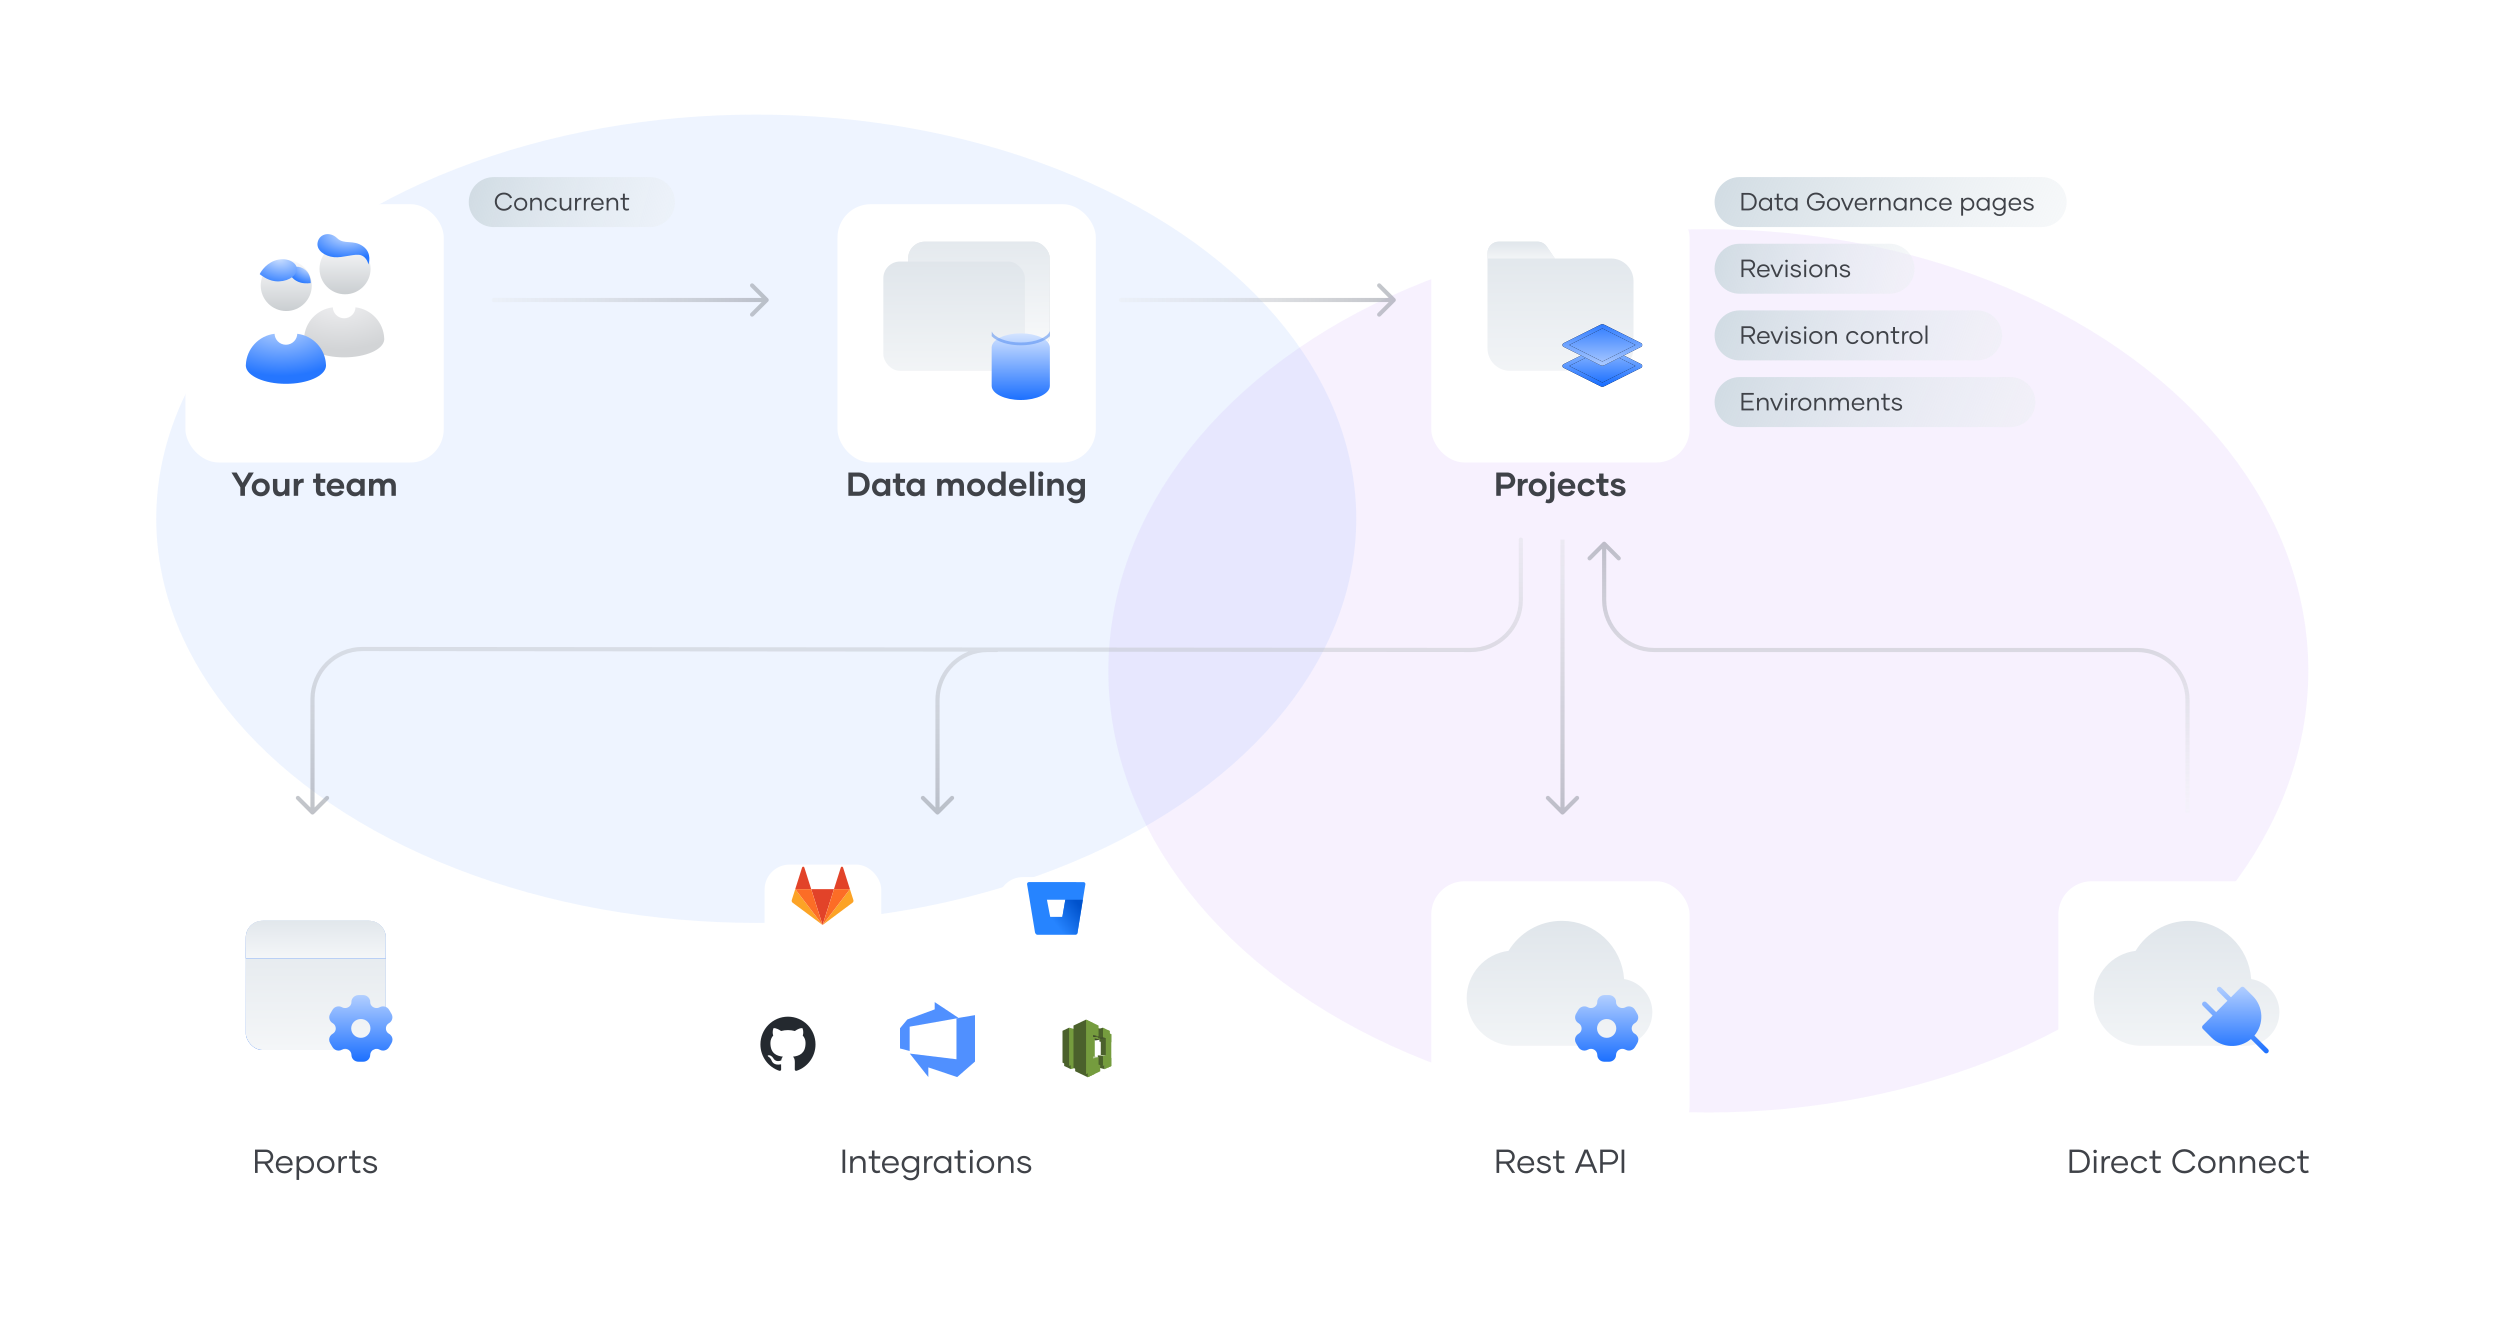 <svg width="1200" height="639" viewBox="0 0 1200 639" fill="none" xmlns="http://www.w3.org/2000/svg">
<g clip-path="url(#clip0_740_4883)">
<g opacity="0.1" filter="url(#filter0_f_740_4883)">
<ellipse cx="820" cy="322" rx="288" ry="212" fill="#AE75F5"/>
</g>
<g opacity="0.1" filter="url(#filter1_f_740_4883)">
<ellipse cx="363" cy="249" rx="288" ry="194" fill="#5090FF"/>
</g>
<path d="M992 97C992 90.373 986.627 85 980 85H835C828.373 85 823 90.373 823 97C823 103.627 828.373 109 835 109H980C986.627 109 992 103.627 992 97Z" fill="url(#paint0_linear_740_4883)"/>
<path d="M839.092 92.6C841.696 92.6 843.22 94.388 843.22 96.8C843.22 99.212 841.696 101 839.092 101H835.9V92.6H839.092ZM839.08 100.124C841.132 100.124 842.26 98.684 842.26 96.776C842.26 94.928 841.132 93.464 839.08 93.464H836.848V100.124H839.08ZM847.259 101.156C845.531 101.156 844.235 99.8 844.235 98C844.235 96.2 845.531 94.868 847.259 94.868C848.327 94.868 849.143 95.348 849.623 96.092V95.012H850.547V101H849.623V99.908C849.143 100.676 848.327 101.156 847.259 101.156ZM847.391 100.316C848.627 100.316 849.647 99.332 849.647 98.012C849.647 96.692 848.627 95.708 847.391 95.708C846.071 95.708 845.147 96.68 845.147 98.012C845.147 99.332 846.071 100.316 847.391 100.316ZM855.629 100.028L855.881 100.82C855.461 101 855.077 101.084 854.633 101.084C853.433 101.084 852.881 100.328 852.881 99.176V95.852H851.693V95.012H852.881V92.948H853.805V95.012H855.857V95.852H853.805V99.176C853.805 99.848 854.117 100.232 854.777 100.232C855.089 100.232 855.317 100.184 855.629 100.028ZM859.517 101.156C857.789 101.156 856.493 99.8 856.493 98C856.493 96.2 857.789 94.868 859.517 94.868C860.585 94.868 861.401 95.348 861.881 96.092V95.012H862.805V101H861.881V99.908C861.401 100.676 860.585 101.156 859.517 101.156ZM859.649 100.316C860.885 100.316 861.905 99.332 861.905 98.012C861.905 96.692 860.885 95.708 859.649 95.708C858.329 95.708 857.405 96.68 857.405 98.012C857.405 99.332 858.329 100.316 859.649 100.316ZM875.889 96.548V97.064C875.877 99.668 874.053 101.156 871.701 101.156C869.193 101.156 867.309 99.26 867.309 96.776C867.309 94.328 869.181 92.444 871.653 92.444C873.585 92.444 875.037 93.5 875.589 94.928L874.689 95.168C874.221 94.1 873.177 93.344 871.665 93.344C869.613 93.344 868.269 94.916 868.269 96.764C868.269 98.66 869.601 100.268 871.737 100.268C873.549 100.268 874.821 99.14 874.941 97.376H871.641V96.548H875.889ZM880.075 101.156C878.263 101.156 876.907 99.788 876.907 98C876.907 96.212 878.263 94.868 880.075 94.868C881.887 94.868 883.231 96.212 883.231 98C883.231 99.788 881.887 101.156 880.075 101.156ZM880.075 100.304C881.359 100.304 882.319 99.32 882.319 98.012C882.319 96.704 881.359 95.708 880.075 95.708C878.779 95.708 877.807 96.704 877.807 98.012C877.807 99.32 878.779 100.304 880.075 100.304ZM888.809 95.012H889.805L887.201 101H886.181L883.577 95.012H884.573L886.697 99.992L888.809 95.012ZM893.399 101.156C891.563 101.156 890.243 99.92 890.243 98C890.243 96.236 891.467 94.868 893.291 94.868C895.199 94.868 896.291 96.2 896.291 97.868C896.291 98.036 896.291 98.144 896.267 98.3H891.155C891.239 99.5 892.067 100.34 893.399 100.34C894.431 100.34 895.091 99.788 895.379 99.176L896.231 99.428C895.835 100.28 894.923 101.156 893.399 101.156ZM891.155 97.616L895.379 97.604C895.295 96.488 894.551 95.684 893.291 95.684C892.079 95.684 891.239 96.572 891.155 97.616ZM898.629 96.044C898.989 95.264 899.721 94.796 900.777 94.94V95.804C899.481 95.636 898.629 96.32 898.629 98.204V101H897.705V95.012H898.629V96.044ZM905.091 94.868C906.579 94.868 907.491 95.84 907.491 97.484V101H906.567V97.616C906.567 96.452 905.979 95.732 904.887 95.732C903.687 95.732 902.871 96.644 902.871 97.988V101H901.947V95.012H902.871V96.068C903.291 95.384 904.047 94.868 905.091 94.868ZM911.876 101.156C910.148 101.156 908.852 99.8 908.852 98C908.852 96.2 910.148 94.868 911.876 94.868C912.944 94.868 913.76 95.348 914.24 96.092V95.012H915.164V101H914.24V99.908C913.76 100.676 912.944 101.156 911.876 101.156ZM912.008 100.316C913.244 100.316 914.264 99.332 914.264 98.012C914.264 96.692 913.244 95.708 912.008 95.708C910.688 95.708 909.764 96.68 909.764 98.012C909.764 99.332 910.688 100.316 912.008 100.316ZM920.103 94.868C921.591 94.868 922.503 95.84 922.503 97.484V101H921.579V97.616C921.579 96.452 920.991 95.732 919.899 95.732C918.699 95.732 917.883 96.644 917.883 97.988V101H916.959V95.012H917.883V96.068C918.303 95.384 919.059 94.868 920.103 94.868ZM926.984 101.156C925.184 101.156 923.864 99.788 923.864 97.988C923.864 96.212 925.184 94.868 926.984 94.868C928.52 94.868 929.516 95.852 929.756 96.68L928.892 96.932C928.7 96.32 927.968 95.696 926.984 95.696C925.64 95.696 924.776 96.764 924.776 98.012C924.776 99.224 925.64 100.316 926.984 100.316C927.968 100.316 928.7 99.728 928.892 99.116L929.756 99.344C929.516 100.196 928.52 101.156 926.984 101.156ZM933.945 101.156C932.109 101.156 930.789 99.92 930.789 98C930.789 96.236 932.013 94.868 933.837 94.868C935.745 94.868 936.837 96.2 936.837 97.868C936.837 98.036 936.837 98.144 936.813 98.3H931.701C931.785 99.5 932.613 100.34 933.945 100.34C934.977 100.34 935.637 99.788 935.925 99.176L936.777 99.428C936.381 100.28 935.469 101.156 933.945 101.156ZM931.701 97.616L935.925 97.604C935.841 96.488 935.097 95.684 933.837 95.684C932.625 95.684 931.785 96.572 931.701 97.616ZM944.645 94.868C946.373 94.868 947.669 96.2 947.669 98C947.669 99.8 946.373 101.156 944.645 101.156C943.577 101.156 942.749 100.676 942.281 99.908V103.52H941.357V95.012H942.281V96.092C942.749 95.348 943.577 94.868 944.645 94.868ZM944.513 100.316C945.833 100.316 946.757 99.332 946.757 98.012C946.757 96.68 945.833 95.708 944.513 95.708C943.277 95.708 942.257 96.692 942.257 98.012C942.257 99.332 943.277 100.316 944.513 100.316ZM951.72 101.156C949.992 101.156 948.696 99.8 948.696 98C948.696 96.2 949.992 94.868 951.72 94.868C952.788 94.868 953.604 95.348 954.084 96.092V95.012H955.008V101H954.084V99.908C953.604 100.676 952.788 101.156 951.72 101.156ZM951.852 100.316C953.088 100.316 954.108 99.332 954.108 98.012C954.108 96.692 953.088 95.708 951.852 95.708C950.532 95.708 949.608 96.68 949.608 98.012C949.608 99.332 950.532 100.316 951.852 100.316ZM961.794 95.012H962.706V100.796C962.706 102.452 961.506 103.676 959.742 103.676C958.326 103.676 957.402 103.004 956.898 102.104L957.714 101.804C958.122 102.488 958.782 102.872 959.754 102.872C961.038 102.872 961.77 101.96 961.794 100.796V99.776C961.314 100.484 960.486 100.928 959.442 100.928C957.69 100.928 956.418 99.608 956.418 97.892C956.418 96.14 957.69 94.868 959.442 94.868C960.486 94.868 961.314 95.3 961.794 96.008V95.012ZM959.574 100.088C960.81 100.088 961.806 99.152 961.806 97.904C961.806 96.644 960.81 95.708 959.574 95.708C958.254 95.708 957.33 96.632 957.33 97.904C957.33 99.152 958.254 100.088 959.574 100.088ZM967.274 101.156C965.438 101.156 964.118 99.92 964.118 98C964.118 96.236 965.342 94.868 967.166 94.868C969.074 94.868 970.166 96.2 970.166 97.868C970.166 98.036 970.166 98.144 970.142 98.3H965.03C965.114 99.5 965.942 100.34 967.274 100.34C968.306 100.34 968.966 99.788 969.254 99.176L970.106 99.428C969.71 100.28 968.798 101.156 967.274 101.156ZM965.03 97.616L969.254 97.604C969.17 96.488 968.426 95.684 967.166 95.684C965.954 95.684 965.114 96.572 965.03 97.616ZM973.776 101.156C972.408 101.156 971.328 100.34 971.028 99.344L971.892 99.104C972.108 99.8 972.852 100.352 973.8 100.352C974.7 100.352 975.3 99.896 975.3 99.368C975.3 98.9 975.036 98.684 974.424 98.504L972.72 98C971.976 97.784 971.328 97.388 971.328 96.548C971.328 95.648 972.276 94.868 973.524 94.868C974.808 94.868 975.708 95.528 976.056 96.356L975.216 96.608C975 96.092 974.388 95.648 973.512 95.648C972.708 95.648 972.24 96.116 972.24 96.536C972.24 96.92 972.552 97.112 973.044 97.256L974.748 97.76C975.54 98 976.212 98.384 976.212 99.32C976.212 100.364 975.192 101.156 973.776 101.156Z" fill="#3F4248"/>
<path d="M324 97C324 90.373 318.627 85 312 85H237C230.373 85 225 90.373 225 97C225 103.627 230.373 109 237 109H312C318.627 109 324 103.627 324 97Z" fill="url(#paint1_linear_740_4883)"/>
<path d="M241.86 101.156C239.376 101.156 237.504 99.26 237.504 96.776C237.504 94.328 239.376 92.444 241.848 92.444C243.828 92.444 245.292 93.572 245.796 94.976L244.86 95.204C244.452 94.16 243.348 93.344 241.848 93.344C239.808 93.344 238.464 94.916 238.464 96.764C238.464 98.66 239.808 100.256 241.848 100.256C243.348 100.256 244.44 99.452 244.86 98.396L245.772 98.636C245.256 100.04 243.816 101.156 241.86 101.156ZM249.93 101.156C248.118 101.156 246.762 99.788 246.762 98C246.762 96.212 248.118 94.868 249.93 94.868C251.742 94.868 253.086 96.212 253.086 98C253.086 99.788 251.742 101.156 249.93 101.156ZM249.93 100.304C251.214 100.304 252.174 99.32 252.174 98.012C252.174 96.704 251.214 95.708 249.93 95.708C248.634 95.708 247.662 96.704 247.662 98.012C247.662 99.32 248.634 100.304 249.93 100.304ZM257.649 94.868C259.137 94.868 260.049 95.84 260.049 97.484V101H259.125V97.616C259.125 96.452 258.537 95.732 257.445 95.732C256.245 95.732 255.429 96.644 255.429 97.988V101H254.505V95.012H255.429V96.068C255.849 95.384 256.605 94.868 257.649 94.868ZM264.531 101.156C262.731 101.156 261.411 99.788 261.411 97.988C261.411 96.212 262.731 94.868 264.531 94.868C266.067 94.868 267.063 95.852 267.303 96.68L266.439 96.932C266.247 96.32 265.515 95.696 264.531 95.696C263.187 95.696 262.323 96.764 262.323 98.012C262.323 99.224 263.187 100.316 264.531 100.316C265.515 100.316 266.247 99.728 266.439 99.116L267.303 99.344C267.063 100.196 266.067 101.156 264.531 101.156ZM273.28 95.012H274.204V101H273.28V99.956C272.86 100.64 272.116 101.156 271.072 101.156C269.572 101.156 268.66 100.172 268.66 98.528V95.012H269.584V98.396C269.584 99.56 270.172 100.28 271.264 100.28C272.476 100.28 273.28 99.368 273.28 98.024V95.012ZM276.933 96.044C277.293 95.264 278.025 94.796 279.081 94.94V95.804C277.785 95.636 276.933 96.32 276.933 98.204V101H276.009V95.012H276.933V96.044ZM281.176 96.044C281.536 95.264 282.268 94.796 283.324 94.94V95.804C282.028 95.636 281.176 96.32 281.176 98.204V101H280.252V95.012H281.176V96.044ZM286.867 101.156C285.031 101.156 283.711 99.92 283.711 98C283.711 96.236 284.935 94.868 286.759 94.868C288.667 94.868 289.759 96.2 289.759 97.868C289.759 98.036 289.759 98.144 289.735 98.3H284.623C284.707 99.5 285.535 100.34 286.867 100.34C287.899 100.34 288.559 99.788 288.847 99.176L289.699 99.428C289.303 100.28 288.391 101.156 286.867 101.156ZM284.623 97.616L288.847 97.604C288.763 96.488 288.019 95.684 286.759 95.684C285.547 95.684 284.707 96.572 284.623 97.616ZM294.317 94.868C295.805 94.868 296.717 95.84 296.717 97.484V101H295.793V97.616C295.793 96.452 295.205 95.732 294.113 95.732C292.913 95.732 292.097 96.644 292.097 97.988V101H291.173V95.012H292.097V96.068C292.517 95.384 293.273 94.868 294.317 94.868ZM301.751 100.028L302.003 100.82C301.583 101 301.199 101.084 300.755 101.084C299.555 101.084 299.003 100.328 299.003 99.176V95.852H297.815V95.012H299.003V92.948H299.927V95.012H301.979V95.852H299.927V99.176C299.927 99.848 300.239 100.232 300.899 100.232C301.211 100.232 301.439 100.184 301.751 100.028Z" fill="#3F4248"/>
<path d="M919 129C919 122.373 913.627 117 907 117H835C828.373 117 823 122.373 823 129C823 135.627 828.373 141 835 141H907C913.627 141 919 135.627 919 129Z" fill="url(#paint2_linear_740_4883)"/>
<path d="M841.504 133L839.308 129.7H836.848V133H835.9V124.6H839.788C841.516 124.6 842.452 125.932 842.452 127.156C842.452 128.284 841.72 129.4 840.352 129.652L842.608 133H841.504ZM836.848 125.464V128.848H839.752C840.868 128.848 841.528 128.044 841.528 127.156C841.528 126.28 840.856 125.464 839.764 125.464H836.848ZM846.547 133.156C844.711 133.156 843.391 131.92 843.391 130C843.391 128.236 844.615 126.868 846.439 126.868C848.347 126.868 849.439 128.2 849.439 129.868C849.439 130.036 849.439 130.144 849.415 130.3H844.303C844.387 131.5 845.215 132.34 846.547 132.34C847.579 132.34 848.239 131.788 848.527 131.176L849.379 131.428C848.983 132.28 848.071 133.156 846.547 133.156ZM844.303 129.616L848.527 129.604C848.443 128.488 847.699 127.684 846.439 127.684C845.227 127.684 844.387 128.572 844.303 129.616ZM855.012 127.012H856.008L853.404 133H852.384L849.78 127.012H850.776L852.9 131.992L855.012 127.012ZM857.545 125.896C857.185 125.896 856.909 125.62 856.909 125.26C856.909 124.924 857.185 124.648 857.545 124.648C857.905 124.648 858.181 124.924 858.181 125.26C858.181 125.62 857.905 125.896 857.545 125.896ZM857.089 133V127.012H858.013V133H857.089ZM862.061 133.156C860.693 133.156 859.613 132.34 859.313 131.344L860.177 131.104C860.393 131.8 861.137 132.352 862.085 132.352C862.985 132.352 863.585 131.896 863.585 131.368C863.585 130.9 863.321 130.684 862.709 130.504L861.005 130C860.261 129.784 859.613 129.388 859.613 128.548C859.613 127.648 860.561 126.868 861.809 126.868C863.093 126.868 863.993 127.528 864.341 128.356L863.501 128.608C863.285 128.092 862.673 127.648 861.797 127.648C860.993 127.648 860.525 128.116 860.525 128.536C860.525 128.92 860.837 129.112 861.329 129.256L863.033 129.76C863.825 130 864.497 130.384 864.497 131.32C864.497 132.364 863.477 133.156 862.061 133.156ZM866.486 125.896C866.126 125.896 865.85 125.62 865.85 125.26C865.85 124.924 866.126 124.648 866.486 124.648C866.846 124.648 867.122 124.924 867.122 125.26C867.122 125.62 866.846 125.896 866.486 125.896ZM866.03 133V127.012H866.954V133H866.03ZM871.59 133.156C869.778 133.156 868.422 131.788 868.422 130C868.422 128.212 869.778 126.868 871.59 126.868C873.402 126.868 874.746 128.212 874.746 130C874.746 131.788 873.402 133.156 871.59 133.156ZM871.59 132.304C872.874 132.304 873.834 131.32 873.834 130.012C873.834 128.704 872.874 127.708 871.59 127.708C870.294 127.708 869.322 128.704 869.322 130.012C869.322 131.32 870.294 132.304 871.59 132.304ZM879.31 126.868C880.798 126.868 881.71 127.84 881.71 129.484V133H880.786V129.616C880.786 128.452 880.198 127.732 879.106 127.732C877.906 127.732 877.09 128.644 877.09 129.988V133H876.166V127.012H877.09V128.068C877.51 127.384 878.266 126.868 879.31 126.868ZM885.651 133.156C884.283 133.156 883.203 132.34 882.903 131.344L883.767 131.104C883.983 131.8 884.727 132.352 885.675 132.352C886.575 132.352 887.175 131.896 887.175 131.368C887.175 130.9 886.911 130.684 886.299 130.504L884.595 130C883.851 129.784 883.203 129.388 883.203 128.548C883.203 127.648 884.151 126.868 885.399 126.868C886.683 126.868 887.583 127.528 887.931 128.356L887.091 128.608C886.875 128.092 886.263 127.648 885.387 127.648C884.583 127.648 884.115 128.116 884.115 128.536C884.115 128.92 884.427 129.112 884.919 129.256L886.623 129.76C887.415 130 888.087 130.384 888.087 131.32C888.087 132.364 887.067 133.156 885.651 133.156Z" fill="#3F4248"/>
<path d="M961 161C961 154.373 955.627 149 949 149H835C828.373 149 823 154.373 823 161C823 167.627 828.373 173 835 173H949C955.627 173 961 167.627 961 161Z" fill="url(#paint3_linear_740_4883)"/>
<path d="M841.504 165L839.308 161.7H836.848V165H835.9V156.6H839.788C841.516 156.6 842.452 157.932 842.452 159.156C842.452 160.284 841.72 161.4 840.352 161.652L842.608 165H841.504ZM836.848 157.464V160.848H839.752C840.868 160.848 841.528 160.044 841.528 159.156C841.528 158.28 840.856 157.464 839.764 157.464H836.848ZM846.547 165.156C844.711 165.156 843.391 163.92 843.391 162C843.391 160.236 844.615 158.868 846.439 158.868C848.347 158.868 849.439 160.2 849.439 161.868C849.439 162.036 849.439 162.144 849.415 162.3H844.303C844.387 163.5 845.215 164.34 846.547 164.34C847.579 164.34 848.239 163.788 848.527 163.176L849.379 163.428C848.983 164.28 848.071 165.156 846.547 165.156ZM844.303 161.616L848.527 161.604C848.443 160.488 847.699 159.684 846.439 159.684C845.227 159.684 844.387 160.572 844.303 161.616ZM855.012 159.012H856.008L853.404 165H852.384L849.78 159.012H850.776L852.9 163.992L855.012 159.012ZM857.545 157.896C857.185 157.896 856.909 157.62 856.909 157.26C856.909 156.924 857.185 156.648 857.545 156.648C857.905 156.648 858.181 156.924 858.181 157.26C858.181 157.62 857.905 157.896 857.545 157.896ZM857.089 165V159.012H858.013V165H857.089ZM862.061 165.156C860.693 165.156 859.613 164.34 859.313 163.344L860.177 163.104C860.393 163.8 861.137 164.352 862.085 164.352C862.985 164.352 863.585 163.896 863.585 163.368C863.585 162.9 863.321 162.684 862.709 162.504L861.005 162C860.261 161.784 859.613 161.388 859.613 160.548C859.613 159.648 860.561 158.868 861.809 158.868C863.093 158.868 863.993 159.528 864.341 160.356L863.501 160.608C863.285 160.092 862.673 159.648 861.797 159.648C860.993 159.648 860.525 160.116 860.525 160.536C860.525 160.92 860.837 161.112 861.329 161.256L863.033 161.76C863.825 162 864.497 162.384 864.497 163.32C864.497 164.364 863.477 165.156 862.061 165.156ZM866.486 157.896C866.126 157.896 865.85 157.62 865.85 157.26C865.85 156.924 866.126 156.648 866.486 156.648C866.846 156.648 867.122 156.924 867.122 157.26C867.122 157.62 866.846 157.896 866.486 157.896ZM866.03 165V159.012H866.954V165H866.03ZM871.59 165.156C869.778 165.156 868.422 163.788 868.422 162C868.422 160.212 869.778 158.868 871.59 158.868C873.402 158.868 874.746 160.212 874.746 162C874.746 163.788 873.402 165.156 871.59 165.156ZM871.59 164.304C872.874 164.304 873.834 163.32 873.834 162.012C873.834 160.704 872.874 159.708 871.59 159.708C870.294 159.708 869.322 160.704 869.322 162.012C869.322 163.32 870.294 164.304 871.59 164.304ZM879.31 158.868C880.798 158.868 881.71 159.84 881.71 161.484V165H880.786V161.616C880.786 160.452 880.198 159.732 879.106 159.732C877.906 159.732 877.09 160.644 877.09 161.988V165H876.166V159.012H877.09V160.068C877.51 159.384 878.266 158.868 879.31 158.868ZM889.296 165.156C887.496 165.156 886.176 163.788 886.176 161.988C886.176 160.212 887.496 158.868 889.296 158.868C890.832 158.868 891.828 159.852 892.068 160.68L891.204 160.932C891.012 160.32 890.28 159.696 889.296 159.696C887.952 159.696 887.088 160.764 887.088 162.012C887.088 163.224 887.952 164.316 889.296 164.316C890.28 164.316 891.012 163.728 891.204 163.116L892.068 163.344C891.828 164.196 890.832 165.156 889.296 165.156ZM896.27 165.156C894.458 165.156 893.102 163.788 893.102 162C893.102 160.212 894.458 158.868 896.27 158.868C898.082 158.868 899.426 160.212 899.426 162C899.426 163.788 898.082 165.156 896.27 165.156ZM896.27 164.304C897.554 164.304 898.514 163.32 898.514 162.012C898.514 160.704 897.554 159.708 896.27 159.708C894.974 159.708 894.002 160.704 894.002 162.012C894.002 163.32 894.974 164.304 896.27 164.304ZM903.989 158.868C905.477 158.868 906.389 159.84 906.389 161.484V165H905.465V161.616C905.465 160.452 904.877 159.732 903.785 159.732C902.585 159.732 901.769 160.644 901.769 161.988V165H900.845V159.012H901.769V160.068C902.189 159.384 902.945 158.868 903.989 158.868ZM911.422 164.028L911.674 164.82C911.254 165 910.87 165.084 910.426 165.084C909.226 165.084 908.674 164.328 908.674 163.176V159.852H907.486V159.012H908.674V156.948H909.598V159.012H911.65V159.852H909.598V163.176C909.598 163.848 909.91 164.232 910.57 164.232C910.882 164.232 911.11 164.184 911.422 164.028ZM913.969 160.044C914.329 159.264 915.061 158.796 916.117 158.94V159.804C914.821 159.636 913.969 160.32 913.969 162.204V165H913.045V159.012H913.969V160.044ZM919.672 165.156C917.86 165.156 916.504 163.788 916.504 162C916.504 160.212 917.86 158.868 919.672 158.868C921.484 158.868 922.828 160.212 922.828 162C922.828 163.788 921.484 165.156 919.672 165.156ZM919.672 164.304C920.956 164.304 921.916 163.32 921.916 162.012C921.916 160.704 920.956 159.708 919.672 159.708C918.376 159.708 917.404 160.704 917.404 162.012C917.404 163.32 918.376 164.304 919.672 164.304ZM924.248 165V156.24H925.172V165H924.248Z" fill="#3F4248"/>
<path d="M977 193C977 186.373 971.627 181 965 181H835C828.373 181 823 186.373 823 193C823 199.627 828.373 205 835 205H965C971.627 205 977 199.627 977 193Z" fill="url(#paint4_linear_740_4883)"/>
<path d="M841.816 189.476H836.848V192.308H841.204V193.148H836.848V196.124H841.804V197H835.9V188.6H841.816V189.476ZM846.521 190.868C848.009 190.868 848.921 191.84 848.921 193.484V197H847.997V193.616C847.997 192.452 847.409 191.732 846.317 191.732C845.117 191.732 844.301 192.644 844.301 193.988V197H843.377V191.012H844.301V192.068C844.721 191.384 845.477 190.868 846.521 190.868ZM854.825 191.012H855.821L853.217 197H852.197L849.593 191.012H850.589L852.713 195.992L854.825 191.012ZM857.357 189.896C856.997 189.896 856.721 189.62 856.721 189.26C856.721 188.924 856.997 188.648 857.357 188.648C857.717 188.648 857.993 188.924 857.993 189.26C857.993 189.62 857.717 189.896 857.357 189.896ZM856.901 197V191.012H857.825V197H856.901ZM860.601 192.044C860.961 191.264 861.693 190.796 862.749 190.94V191.804C861.453 191.636 860.601 192.32 860.601 194.204V197H859.677V191.012H860.601V192.044ZM866.305 197.156C864.493 197.156 863.137 195.788 863.137 194C863.137 192.212 864.493 190.868 866.305 190.868C868.117 190.868 869.461 192.212 869.461 194C869.461 195.788 868.117 197.156 866.305 197.156ZM866.305 196.304C867.589 196.304 868.549 195.32 868.549 194.012C868.549 192.704 867.589 191.708 866.305 191.708C865.009 191.708 864.037 192.704 864.037 194.012C864.037 195.32 865.009 196.304 866.305 196.304ZM874.024 190.868C875.512 190.868 876.424 191.84 876.424 193.484V197H875.5V193.616C875.5 192.452 874.912 191.732 873.82 191.732C872.62 191.732 871.804 192.644 871.804 193.988V197H870.88V191.012H871.804V192.068C872.224 191.384 872.98 190.868 874.024 190.868ZM885.154 190.868C886.582 190.868 887.482 191.792 887.482 193.4V197H886.558V193.544C886.558 192.416 886.042 191.732 884.998 191.732C883.978 191.732 883.282 192.548 883.282 193.796V197H882.358V193.544C882.358 192.428 881.866 191.732 880.882 191.732C879.826 191.732 879.094 192.608 879.094 193.94V197H878.17V191.012H879.094V191.996C879.478 191.348 880.162 190.868 881.086 190.868C881.998 190.868 882.658 191.288 883.006 192.02C883.378 191.372 884.086 190.868 885.154 190.868ZM891.992 197.156C890.156 197.156 888.836 195.92 888.836 194C888.836 192.236 890.06 190.868 891.884 190.868C893.792 190.868 894.884 192.2 894.884 193.868C894.884 194.036 894.884 194.144 894.86 194.3H889.748C889.832 195.5 890.66 196.34 891.992 196.34C893.024 196.34 893.684 195.788 893.972 195.176L894.824 195.428C894.428 196.28 893.516 197.156 891.992 197.156ZM889.748 193.616L893.972 193.604C893.888 192.488 893.144 191.684 891.884 191.684C890.672 191.684 889.832 192.572 889.748 193.616ZM899.442 190.868C900.93 190.868 901.842 191.84 901.842 193.484V197H900.918V193.616C900.918 192.452 900.33 191.732 899.238 191.732C898.038 191.732 897.222 192.644 897.222 193.988V197H896.298V191.012H897.222V192.068C897.642 191.384 898.398 190.868 899.442 190.868ZM906.876 196.028L907.128 196.82C906.708 197 906.324 197.084 905.88 197.084C904.68 197.084 904.128 196.328 904.128 195.176V191.852H902.94V191.012H904.128V188.948H905.052V191.012H907.104V191.852H905.052V195.176C905.052 195.848 905.364 196.232 906.024 196.232C906.336 196.232 906.564 196.184 906.876 196.028ZM910.6 197.156C909.232 197.156 908.152 196.34 907.852 195.344L908.716 195.104C908.932 195.8 909.676 196.352 910.624 196.352C911.524 196.352 912.124 195.896 912.124 195.368C912.124 194.9 911.86 194.684 911.248 194.504L909.544 194C908.8 193.784 908.152 193.388 908.152 192.548C908.152 191.648 909.1 190.868 910.348 190.868C911.632 190.868 912.532 191.528 912.88 192.356L912.04 192.608C911.824 192.092 911.212 191.648 910.336 191.648C909.532 191.648 909.064 192.116 909.064 192.536C909.064 192.92 909.376 193.112 909.868 193.256L911.572 193.76C912.364 194 913.036 194.384 913.036 195.32C913.036 196.364 912.016 197.156 910.6 197.156Z" fill="#3F4248"/>
<path opacity="0.6" fill-rule="evenodd" clip-rule="evenodd" d="M661.293 150.293C660.902 150.683 660.902 151.317 661.293 151.707C661.683 152.098 662.317 152.098 662.707 151.707L669.706 144.708C669.706 144.708 669.707 144.708 669.707 144.707C669.757 144.657 669.801 144.603 669.839 144.544C669.925 144.411 669.979 144.258 669.995 144.099C669.998 144.066 670 144.033 670 144C670 143.955 669.997 143.91 669.991 143.866C669.971 143.715 669.916 143.571 669.832 143.445C669.796 143.391 669.754 143.34 669.707 143.293C669.707 143.293 669.706 143.292 669.706 143.292L662.707 136.293C662.317 135.902 661.683 135.902 661.293 136.293C660.902 136.683 660.902 137.317 661.293 137.707L666.586 143H538C537.448 143 537 143.448 537 144C537 144.552 537.448 145 538 145H666.586L661.293 150.293Z" fill="url(#paint5_linear_740_4883)"/>
<path opacity="0.6" fill-rule="evenodd" clip-rule="evenodd" d="M751 387.586L751 259H749L749 387.586L743.707 382.293C743.317 381.902 742.683 381.902 742.293 382.293C741.902 382.683 741.902 383.317 742.293 383.707L749.293 390.707C749.683 391.098 750.317 391.098 750.707 390.707L757.707 383.707C758.098 383.317 758.098 382.683 757.707 382.293C757.317 381.902 756.683 381.902 756.293 382.293L751 387.586Z" fill="url(#paint6_linear_740_4883)"/>
<g filter="url(#filter2_d_740_4883)">
<rect x="89" y="410" width="124" height="124" rx="16" fill="white"/>
</g>
<rect x="118" y="442" width="67.167" height="62" rx="8" fill="#D9D9D9"/>
<rect x="118" y="442" width="67.167" height="62" rx="8" fill="url(#paint7_linear_740_4883)"/>
<rect x="118" y="442" width="67.167" height="62" rx="8" fill="url(#paint8_linear_740_4883)"/>
<path d="M118 450C118 445.582 121.582 442 126 442H177.167C181.585 442 185.167 445.582 185.167 450V460.083H118V450Z" fill="#D9D9D9"/>
<path d="M118 450C118 445.582 121.582 442 126 442H177.167C181.585 442 185.167 445.582 185.167 450V460.083H118V450Z" fill="url(#paint9_linear_740_4883)"/>
<path d="M118 450C118 445.582 121.582 442 126 442H177.167C181.585 442 185.167 445.582 185.167 450V460.083H118V450Z" fill="url(#paint10_linear_740_4883)"/>
<g filter="url(#filter3_d_740_4883)">
<path fill-rule="evenodd" clip-rule="evenodd" d="M186.644 493.528C187.216 493.832 187.658 494.312 187.968 494.792C188.573 495.784 188.524 497 187.936 498.072L186.791 499.992C186.186 501.016 185.058 501.656 183.897 501.656C183.324 501.656 182.687 501.496 182.163 501.176C181.738 500.904 181.248 500.808 180.725 500.808C179.106 500.808 177.749 502.136 177.7 503.72C177.7 505.56 176.195 507 174.315 507H172.091C170.194 507 168.69 505.56 168.69 503.72C168.657 502.136 167.3 500.808 165.681 500.808C165.142 500.808 164.651 500.904 164.242 501.176C163.719 501.496 163.065 501.656 162.509 501.656C161.332 501.656 160.204 501.016 159.599 499.992L158.47 498.072C157.865 497.032 157.833 495.784 158.438 494.792C158.699 494.312 159.19 493.832 159.746 493.528C160.204 493.304 160.498 492.936 160.776 492.504C161.594 491.128 161.103 489.32 159.713 488.504C158.094 487.592 157.571 485.56 158.503 483.976L159.599 482.088C160.547 480.504 162.575 479.944 164.21 480.872C165.632 481.64 167.48 481.128 168.314 479.768C168.576 479.32 168.723 478.84 168.69 478.36C168.657 477.736 168.837 477.144 169.148 476.664C169.753 475.672 170.848 475.032 172.042 475H174.348C175.558 475 176.653 475.672 177.258 476.664C177.552 477.144 177.749 477.736 177.7 478.36C177.667 478.84 177.814 479.32 178.076 479.768C178.91 481.128 180.757 481.64 182.196 480.872C183.815 479.944 185.859 480.504 186.791 482.088L187.886 483.976C188.835 485.56 188.312 487.592 186.676 488.504C185.287 489.32 184.796 491.128 185.63 492.504C185.892 492.936 186.186 493.304 186.644 493.528ZM168.575 491.016C168.575 493.528 170.652 495.528 173.219 495.528C175.786 495.528 177.814 493.528 177.814 491.016C177.814 488.504 175.786 486.488 173.219 486.488C170.652 486.488 168.575 488.504 168.575 491.016Z" fill="url(#paint11_linear_740_4883)"/>
</g>
<path d="M129.875 563L126.947 558.6H123.667V563H122.403V551.8H127.587C129.891 551.8 131.139 553.576 131.139 555.208C131.139 556.712 130.163 558.2 128.339 558.536L131.347 563H129.875ZM123.667 552.952V557.464H127.539C129.027 557.464 129.907 556.392 129.907 555.208C129.907 554.04 129.011 552.952 127.555 552.952H123.667ZM136.599 563.208C134.151 563.208 132.391 561.56 132.391 559C132.391 556.648 134.023 554.824 136.455 554.824C138.999 554.824 140.455 556.6 140.455 558.824C140.455 559.048 140.455 559.192 140.423 559.4H133.607C133.719 561 134.823 562.12 136.599 562.12C137.975 562.12 138.855 561.384 139.239 560.568L140.375 560.904C139.847 562.04 138.631 563.208 136.599 563.208ZM133.607 558.488L139.239 558.472C139.127 556.984 138.135 555.912 136.455 555.912C134.839 555.912 133.719 557.096 133.607 558.488ZM146.725 554.824C149.029 554.824 150.757 556.6 150.757 559C150.757 561.4 149.029 563.208 146.725 563.208C145.301 563.208 144.197 562.568 143.573 561.544V566.36H142.341V555.016H143.573V556.456C144.197 555.464 145.301 554.824 146.725 554.824ZM146.549 562.088C148.309 562.088 149.541 560.776 149.541 559.016C149.541 557.24 148.309 555.944 146.549 555.944C144.901 555.944 143.541 557.256 143.541 559.016C143.541 560.776 144.901 562.088 146.549 562.088ZM156.35 563.208C153.934 563.208 152.126 561.384 152.126 559C152.126 556.616 153.934 554.824 156.35 554.824C158.766 554.824 160.558 556.616 160.558 559C160.558 561.384 158.766 563.208 156.35 563.208ZM156.35 562.072C158.062 562.072 159.342 560.76 159.342 559.016C159.342 557.272 158.062 555.944 156.35 555.944C154.622 555.944 153.326 557.272 153.326 559.016C153.326 560.76 154.622 562.072 156.35 562.072ZM163.682 556.392C164.162 555.352 165.138 554.728 166.546 554.92V556.072C164.818 555.848 163.682 556.76 163.682 559.272V563H162.45V555.016H163.682V556.392ZM172.803 561.704L173.139 562.76C172.579 563 172.067 563.112 171.475 563.112C169.875 563.112 169.139 562.104 169.139 560.568V556.136H167.555V555.016H169.139V552.264H170.371V555.016H173.107V556.136H170.371V560.568C170.371 561.464 170.787 561.976 171.667 561.976C172.083 561.976 172.387 561.912 172.803 561.704ZM177.769 563.208C175.945 563.208 174.505 562.12 174.105 560.792L175.257 560.472C175.545 561.4 176.537 562.136 177.801 562.136C179.001 562.136 179.801 561.528 179.801 560.824C179.801 560.2 179.449 559.912 178.633 559.672L176.361 559C175.369 558.712 174.505 558.184 174.505 557.064C174.505 555.864 175.769 554.824 177.433 554.824C179.145 554.824 180.345 555.704 180.809 556.808L179.689 557.144C179.401 556.456 178.585 555.864 177.417 555.864C176.345 555.864 175.721 556.488 175.721 557.048C175.721 557.56 176.137 557.816 176.793 558.008L179.065 558.68C180.121 559 181.017 559.512 181.017 560.76C181.017 562.152 179.657 563.208 177.769 563.208Z" fill="#3F4248"/>
<g filter="url(#filter4_d_740_4883)">
<rect x="687" y="410" width="124" height="124" rx="16" fill="white"/>
</g>
<path fill-rule="evenodd" clip-rule="evenodd" d="M777.396 501.996L777.395 502H725.719L725.72 501.973C713.625 501.387 704 491.382 704 479.125C704 467.427 712.768 457.78 724.082 456.415C729.339 447.772 738.839 442 749.685 442C765.542 442 778.522 454.339 779.573 469.952C787.253 471.176 793.123 477.839 793.123 485.875C793.123 494.655 786.115 501.796 777.396 501.996Z" fill="url(#paint12_linear_740_4883)"/>
<g filter="url(#filter5_d_740_4883)">
<path fill-rule="evenodd" clip-rule="evenodd" d="M784.644 493.528C785.216 493.832 785.658 494.312 785.968 494.792C786.573 495.784 786.524 497 785.936 498.072L784.791 499.992C784.186 501.016 783.058 501.656 781.897 501.656C781.324 501.656 780.687 501.496 780.163 501.176C779.738 500.904 779.248 500.808 778.725 500.808C777.106 500.808 775.749 502.136 775.7 503.72C775.7 505.56 774.195 507 772.315 507H770.091C768.194 507 766.69 505.56 766.69 503.72C766.657 502.136 765.3 500.808 763.681 500.808C763.142 500.808 762.651 500.904 762.242 501.176C761.719 501.496 761.065 501.656 760.509 501.656C759.332 501.656 758.204 501.016 757.599 499.992L756.47 498.072C755.865 497.032 755.833 495.784 756.438 494.792C756.699 494.312 757.19 493.832 757.746 493.528C758.204 493.304 758.498 492.936 758.776 492.504C759.594 491.128 759.103 489.32 757.713 488.504C756.094 487.592 755.571 485.56 756.503 483.976L757.599 482.088C758.547 480.504 760.575 479.944 762.21 480.872C763.632 481.64 765.48 481.128 766.314 479.768C766.576 479.32 766.723 478.84 766.69 478.36C766.657 477.736 766.837 477.144 767.148 476.664C767.753 475.672 768.848 475.032 770.042 475H772.348C773.558 475 774.653 475.672 775.258 476.664C775.552 477.144 775.749 477.736 775.7 478.36C775.667 478.84 775.814 479.32 776.076 479.768C776.91 481.128 778.757 481.64 780.196 480.872C781.815 479.944 783.859 480.504 784.791 482.088L785.886 483.976C786.835 485.56 786.312 487.592 784.676 488.504C783.287 489.32 782.796 491.128 783.63 492.504C783.892 492.936 784.186 493.304 784.644 493.528ZM766.575 491.016C766.575 493.528 768.652 495.528 771.219 495.528C773.786 495.528 775.814 493.528 775.814 491.016C775.814 488.504 773.786 486.488 771.219 486.488C768.652 486.488 766.575 488.504 766.575 491.016Z" fill="url(#paint13_linear_740_4883)"/>
</g>
<path d="M725.813 563L722.885 558.6H719.605V563H718.341V551.8H723.525C725.829 551.8 727.077 553.576 727.077 555.208C727.077 556.712 726.101 558.2 724.277 558.536L727.285 563H725.813ZM719.605 552.952V557.464H723.477C724.965 557.464 725.845 556.392 725.845 555.208C725.845 554.04 724.949 552.952 723.493 552.952H719.605ZM732.537 563.208C730.089 563.208 728.329 561.56 728.329 559C728.329 556.648 729.961 554.824 732.393 554.824C734.937 554.824 736.393 556.6 736.393 558.824C736.393 559.048 736.393 559.192 736.361 559.4H729.545C729.657 561 730.761 562.12 732.537 562.12C733.913 562.12 734.793 561.384 735.177 560.568L736.313 560.904C735.785 562.04 734.569 563.208 732.537 563.208ZM729.545 558.488L735.177 558.472C735.065 556.984 734.073 555.912 732.393 555.912C730.777 555.912 729.657 557.096 729.545 558.488ZM741.206 563.208C739.382 563.208 737.942 562.12 737.542 560.792L738.694 560.472C738.982 561.4 739.974 562.136 741.238 562.136C742.438 562.136 743.238 561.528 743.238 560.824C743.238 560.2 742.886 559.912 742.07 559.672L739.798 559C738.806 558.712 737.942 558.184 737.942 557.064C737.942 555.864 739.206 554.824 740.87 554.824C742.582 554.824 743.782 555.704 744.246 556.808L743.126 557.144C742.838 556.456 742.022 555.864 740.854 555.864C739.782 555.864 739.158 556.488 739.158 557.048C739.158 557.56 739.574 557.816 740.23 558.008L742.502 558.68C743.558 559 744.454 559.512 744.454 560.76C744.454 562.152 743.094 563.208 741.206 563.208ZM750.662 561.704L750.998 562.76C750.438 563 749.926 563.112 749.334 563.112C747.734 563.112 746.998 562.104 746.998 560.568V556.136H745.414V555.016H746.998V552.264H748.23V555.016H750.966V556.136H748.23V560.568C748.23 561.464 748.646 561.976 749.526 561.976C749.942 561.976 750.246 561.912 750.662 561.704ZM765.35 563L764.134 559.992H758.518L757.302 563H755.942L760.534 551.8H762.118L766.71 563H765.35ZM758.982 558.84H763.67L761.334 553.08L758.982 558.84ZM773.035 551.8C775.403 551.8 776.699 553.688 776.699 555.416C776.699 557.176 775.419 559.016 772.971 559.016H769.355V563H768.091V551.8H773.035ZM772.939 557.864C774.539 557.864 775.467 556.664 775.467 555.416C775.467 554.152 774.491 552.968 773.003 552.968H769.355V557.864H772.939ZM778.372 563V551.8H779.652V563H778.372Z" fill="#3F4248"/>
<g filter="url(#filter6_d_740_4883)">
<rect x="988" y="410" width="124" height="124" rx="16" fill="white"/>
</g>
<path fill-rule="evenodd" clip-rule="evenodd" d="M1078.4 501.996L1078.39 502H1026.72L1026.72 501.973C1014.63 501.387 1005 491.382 1005 479.125C1005 467.427 1013.77 457.78 1025.08 456.415C1030.34 447.772 1039.84 442 1050.68 442C1066.54 442 1079.52 454.339 1080.57 469.952C1088.25 471.176 1094.12 477.839 1094.12 485.875C1094.12 494.655 1087.12 501.796 1078.4 501.996Z" fill="url(#paint14_linear_740_4883)"/>
<g filter="url(#filter7_d_740_4883)">
<path fill-rule="evenodd" clip-rule="evenodd" d="M1081.32 475.431L1077.24 471.347C1076.77 470.884 1076.02 470.884 1075.56 471.347L1070.85 476.06L1066.13 471.347C1065.67 470.884 1064.92 470.884 1064.46 471.347C1064 471.81 1064 472.56 1064.46 473.023L1069.17 477.736L1063.74 483.172L1059.02 478.458C1058.56 477.995 1057.81 477.995 1057.35 478.458C1056.88 478.921 1056.88 479.671 1057.35 480.134L1062.06 484.848L1057.35 489.562C1056.88 490.024 1056.88 490.775 1057.35 491.238L1061.43 495.324C1066.64 500.535 1074.93 500.803 1080.45 496.128L1086.98 502.653C1087.44 503.116 1088.19 503.116 1088.65 502.653C1089.12 502.19 1089.12 501.44 1088.65 500.977L1082.13 494.452C1086.8 488.925 1086.54 480.643 1081.32 475.431Z" fill="url(#paint15_linear_740_4883)"/>
</g>
<path d="M997.62 551.8C1001.09 551.8 1003.12 554.184 1003.12 557.4C1003.12 560.616 1001.09 563 997.62 563H993.364V551.8H997.62ZM997.604 561.832C1000.34 561.832 1001.84 559.912 1001.84 557.368C1001.84 554.904 1000.34 552.952 997.604 552.952H994.628V561.832H997.604ZM1005.66 553.528C1005.18 553.528 1004.81 553.16 1004.81 552.68C1004.81 552.232 1005.18 551.864 1005.66 551.864C1006.14 551.864 1006.51 552.232 1006.51 552.68C1006.51 553.16 1006.14 553.528 1005.66 553.528ZM1005.05 563V555.016H1006.29V563H1005.05ZM1009.99 556.392C1010.47 555.352 1011.44 554.728 1012.85 554.92V556.072C1011.12 555.848 1009.99 556.76 1009.99 559.272V563H1008.75V555.016H1009.99V556.392ZM1017.58 563.208C1015.13 563.208 1013.37 561.56 1013.37 559C1013.37 556.648 1015 554.824 1017.43 554.824C1019.98 554.824 1021.43 556.6 1021.43 558.824C1021.43 559.048 1021.43 559.192 1021.4 559.4H1014.58C1014.7 561 1015.8 562.12 1017.58 562.12C1018.95 562.12 1019.83 561.384 1020.22 560.568L1021.35 560.904C1020.82 562.04 1019.61 563.208 1017.58 563.208ZM1014.58 558.488L1020.22 558.472C1020.1 556.984 1019.11 555.912 1017.43 555.912C1015.82 555.912 1014.7 557.096 1014.58 558.488ZM1026.97 563.208C1024.57 563.208 1022.81 561.384 1022.81 558.984C1022.81 556.616 1024.57 554.824 1026.97 554.824C1029.01 554.824 1030.34 556.136 1030.66 557.24L1029.51 557.576C1029.25 556.76 1028.28 555.928 1026.97 555.928C1025.17 555.928 1024.02 557.352 1024.02 559.016C1024.02 560.632 1025.17 562.088 1026.97 562.088C1028.28 562.088 1029.25 561.304 1029.51 560.488L1030.66 560.792C1030.34 561.928 1029.01 563.208 1026.97 563.208ZM1036.94 561.704L1037.27 562.76C1036.71 563 1036.2 563.112 1035.61 563.112C1034.01 563.112 1033.27 562.104 1033.27 560.568V556.136H1031.69V555.016H1033.27V552.264H1034.5V555.016H1037.24V556.136H1034.5V560.568C1034.5 561.464 1034.92 561.976 1035.8 561.976C1036.22 561.976 1036.52 561.912 1036.94 561.704ZM1048.52 563.208C1045.21 563.208 1042.71 560.68 1042.71 557.368C1042.71 554.104 1045.21 551.592 1048.5 551.592C1051.14 551.592 1053.1 553.096 1053.77 554.968L1052.52 555.272C1051.98 553.88 1050.5 552.792 1048.5 552.792C1045.78 552.792 1043.99 554.888 1043.99 557.352C1043.99 559.88 1045.78 562.008 1048.5 562.008C1050.5 562.008 1051.96 560.936 1052.52 559.528L1053.74 559.848C1053.05 561.72 1051.13 563.208 1048.52 563.208ZM1059.28 563.208C1056.86 563.208 1055.06 561.384 1055.06 559C1055.06 556.616 1056.86 554.824 1059.28 554.824C1061.7 554.824 1063.49 556.616 1063.49 559C1063.49 561.384 1061.7 563.208 1059.28 563.208ZM1059.28 562.072C1060.99 562.072 1062.27 560.76 1062.27 559.016C1062.27 557.272 1060.99 555.944 1059.28 555.944C1057.55 555.944 1056.26 557.272 1056.26 559.016C1056.26 560.76 1057.55 562.072 1059.28 562.072ZM1069.57 554.824C1071.56 554.824 1072.77 556.12 1072.77 558.312V563H1071.54V558.488C1071.54 556.936 1070.76 555.976 1069.3 555.976C1067.7 555.976 1066.61 557.192 1066.61 558.984V563H1065.38V555.016H1066.61V556.424C1067.17 555.512 1068.18 554.824 1069.57 554.824ZM1079.29 554.824C1081.27 554.824 1082.49 556.12 1082.49 558.312V563H1081.26V558.488C1081.26 556.936 1080.47 555.976 1079.02 555.976C1077.42 555.976 1076.33 557.192 1076.33 558.984V563H1075.1V555.016H1076.33V556.424C1076.89 555.512 1077.9 554.824 1079.29 554.824ZM1088.51 563.208C1086.07 563.208 1084.31 561.56 1084.31 559C1084.31 556.648 1085.94 554.824 1088.37 554.824C1090.91 554.824 1092.37 556.6 1092.37 558.824C1092.37 559.048 1092.37 559.192 1092.34 559.4H1085.52C1085.63 561 1086.74 562.12 1088.51 562.12C1089.89 562.12 1090.77 561.384 1091.15 560.568L1092.29 560.904C1091.76 562.04 1090.55 563.208 1088.51 563.208ZM1085.52 558.488L1091.15 558.472C1091.04 556.984 1090.05 555.912 1088.37 555.912C1086.75 555.912 1085.63 557.096 1085.52 558.488ZM1097.9 563.208C1095.5 563.208 1093.74 561.384 1093.74 558.984C1093.74 556.616 1095.5 554.824 1097.9 554.824C1099.95 554.824 1101.28 556.136 1101.6 557.24L1100.45 557.576C1100.19 556.76 1099.21 555.928 1097.9 555.928C1096.11 555.928 1094.96 557.352 1094.96 559.016C1094.96 560.632 1096.11 562.088 1097.9 562.088C1099.21 562.088 1100.19 561.304 1100.45 560.488L1101.6 560.792C1101.28 561.928 1099.95 563.208 1097.9 563.208ZM1107.87 561.704L1108.21 562.76C1107.65 563 1107.14 563.112 1106.55 563.112C1104.95 563.112 1104.21 562.104 1104.21 560.568V556.136H1102.63V555.016H1104.21V552.264H1105.44V555.016H1108.18V556.136H1105.44V560.568C1105.44 561.464 1105.86 561.976 1106.74 561.976C1107.15 561.976 1107.46 561.912 1107.87 561.704Z" fill="#3F4248"/>
<g filter="url(#filter8_d_740_4883)">
<rect x="687" y="85" width="124" height="124" rx="16" fill="white"/>
</g>
<path fill-rule="evenodd" clip-rule="evenodd" d="M714 121.391C714 118.414 716.414 116 719.391 116H737.905C739.67 116 741.323 116.864 742.331 118.313L746.348 124.087H773.304C779.259 124.087 784.087 128.914 784.087 134.87V167.217C784.087 173.172 779.259 178 773.304 178H724.783C718.828 178 714 173.172 714 167.217V121.391Z" fill="url(#paint16_linear_740_4883)"/>
<path d="M714 121.462C714 118.445 716.445 116 719.462 116H738.034C739.86 116 741.565 116.913 742.578 118.432L746.348 124.087H714V121.462Z" fill="url(#paint17_linear_740_4883)"/>
<g filter="url(#filter9_d_740_4883)">
<path d="M769.783 164.297C769.545 164.178 769.426 164.119 769.301 164.095C769.191 164.075 769.077 164.075 768.967 164.095C768.842 164.119 768.723 164.178 768.485 164.297L751 173.04L768.485 181.783C768.723 181.901 768.842 181.961 768.967 181.984C769.077 182.005 769.191 182.005 769.301 181.984C769.426 181.961 769.545 181.901 769.783 181.783L787.268 173.04L769.783 164.297Z" fill="url(#paint18_linear_740_4883)"/>
<path d="M769.783 164.297C769.545 164.178 769.426 164.119 769.301 164.095C769.191 164.075 769.077 164.075 768.967 164.095C768.842 164.119 768.723 164.178 768.485 164.297L751 173.04L768.485 181.783C768.723 181.901 768.842 181.961 768.967 181.984C769.077 182.005 769.191 182.005 769.301 181.984C769.426 181.961 769.545 181.901 769.783 181.783L787.268 173.04L769.783 164.297Z" stroke="black" stroke-width="2" stroke-linecap="round" stroke-linejoin="round"/>
<path d="M769.783 164.297C769.545 164.178 769.426 164.119 769.301 164.095C769.191 164.075 769.077 164.075 768.967 164.095C768.842 164.119 768.723 164.178 768.485 164.297L751 173.04L768.485 181.783C768.723 181.901 768.842 181.961 768.967 181.984C769.077 182.005 769.191 182.005 769.301 181.984C769.426 181.961 769.545 181.901 769.783 181.783L787.268 173.04L769.783 164.297Z" stroke="url(#paint19_linear_740_4883)" stroke-width="2" stroke-linecap="round" stroke-linejoin="round"/>
<path d="M769.783 154.217C769.545 154.098 769.426 154.039 769.301 154.016C769.191 153.995 769.077 153.995 768.967 154.016C768.842 154.039 768.723 154.098 768.485 154.217L751 162.96L768.485 171.703C768.723 171.822 768.842 171.881 768.967 171.905C769.077 171.925 769.191 171.925 769.301 171.905C769.426 171.881 769.545 171.822 769.783 171.703L787.268 162.96L769.783 154.217Z" fill="url(#paint20_linear_740_4883)"/>
<path d="M769.783 154.217C769.545 154.098 769.426 154.039 769.301 154.016C769.191 153.995 769.077 153.995 768.967 154.016C768.842 154.039 768.723 154.098 768.485 154.217L751 162.96L768.485 171.703C768.723 171.822 768.842 171.881 768.967 171.905C769.077 171.925 769.191 171.925 769.301 171.905C769.426 171.881 769.545 171.822 769.783 171.703L787.268 162.96L769.783 154.217Z" stroke="black" stroke-width="2" stroke-linecap="round" stroke-linejoin="round"/>
<path d="M769.783 154.217C769.545 154.098 769.426 154.039 769.301 154.016C769.191 153.995 769.077 153.995 768.967 154.016C768.842 154.039 768.723 154.098 768.485 154.217L751 162.96L768.485 171.703C768.723 171.822 768.842 171.881 768.967 171.905C769.077 171.925 769.191 171.925 769.301 171.905C769.426 171.881 769.545 171.822 769.783 171.703L787.268 162.96L769.783 154.217Z" stroke="url(#paint21_linear_740_4883)" stroke-width="2" stroke-linecap="round" stroke-linejoin="round"/>
</g>
<path d="M723.452 226.8C725.916 226.8 727.34 228.832 727.34 230.688C727.34 232.576 725.932 234.576 723.356 234.576H720.38V238H718.204V226.8H723.452ZM723.292 232.624C724.476 232.624 725.212 231.68 725.212 230.704C725.212 229.712 724.46 228.784 723.388 228.784H720.38V232.624H723.292ZM730.66 231.104C731.14 230.16 732.068 229.616 733.332 229.792V231.776C731.604 231.504 730.66 232.304 730.66 234.48V238H728.548V229.904H730.66V231.104ZM738.091 238.224C735.595 238.224 733.755 236.368 733.755 233.952C733.755 231.52 735.595 229.68 738.091 229.68C740.587 229.68 742.411 231.52 742.411 233.952C742.411 236.368 740.587 238.224 738.091 238.224ZM738.091 236.304C739.435 236.304 740.363 235.296 740.363 233.952C740.363 232.608 739.435 231.6 738.091 231.6C736.731 231.6 735.819 232.608 735.819 233.952C735.819 235.296 736.731 236.304 738.091 236.304ZM745.089 228.768C744.385 228.768 743.825 228.224 743.825 227.52C743.825 226.848 744.385 226.304 745.089 226.304C745.793 226.304 746.353 226.848 746.353 227.52C746.353 228.224 745.793 228.768 745.089 228.768ZM744.017 238.432V229.904H746.129V238.256C746.129 240.288 745.265 241.584 743.329 241.584C742.801 241.584 742.241 241.424 741.809 241.232L742.289 239.6C742.465 239.696 742.769 239.792 743.009 239.792C743.697 239.792 744.017 239.248 744.017 238.432ZM752.139 238.224C749.547 238.224 747.739 236.512 747.739 233.952C747.739 231.536 749.435 229.68 751.979 229.68C754.635 229.68 756.155 231.52 756.155 233.84C756.155 234.096 756.155 234.336 756.107 234.592H749.819C749.963 235.632 750.699 236.432 752.171 236.432C753.195 236.432 753.819 235.968 754.139 235.36L756.043 235.92C755.579 236.976 754.267 238.224 752.139 238.224ZM749.819 233.264H754.091C753.995 232.272 753.227 231.472 751.963 231.472C750.731 231.472 749.931 232.336 749.819 233.264ZM761.559 238.224C759.079 238.224 757.255 236.368 757.255 233.936C757.255 231.52 759.079 229.68 761.543 229.68C763.783 229.68 765.175 231.12 765.495 232.336L763.527 232.896C763.351 232.224 762.599 231.552 761.543 231.552C760.199 231.552 759.335 232.656 759.335 233.936C759.335 235.2 760.199 236.336 761.543 236.336C762.599 236.336 763.351 235.712 763.527 235.04L765.495 235.584C765.175 236.816 763.783 238.224 761.559 238.224ZM771.656 236.032L772.168 237.744C771.528 238 770.952 238.128 770.28 238.128C768.424 238.128 767.576 236.976 767.576 235.232V231.76H766.216V229.904H767.576V227.28H769.704V229.904H772.072V231.76H769.704V235.232C769.704 235.888 770.024 236.256 770.696 236.256C771.064 236.256 771.336 236.192 771.656 236.032ZM776.763 238.224C774.763 238.224 773.227 237.04 772.827 235.728L774.731 235.168C775.003 235.936 775.771 236.512 776.843 236.512C777.659 236.512 778.187 236.128 778.187 235.68C778.187 235.28 777.883 235.056 777.291 234.88L775.227 234.272C774.075 233.936 773.227 233.264 773.227 232.112C773.227 230.752 774.699 229.68 776.475 229.68C778.219 229.68 779.547 230.512 780.059 231.728L778.187 232.272C777.899 231.76 777.307 231.328 776.459 231.328C775.803 231.328 775.307 231.68 775.307 232.064C775.307 232.384 775.531 232.576 775.979 232.704L777.995 233.28C779.211 233.632 780.267 234.128 780.267 235.584C780.267 237.104 778.827 238.224 776.763 238.224Z" fill="#3F4248"/>
<g filter="url(#filter10_d_740_4883)">
<rect x="402" y="85" width="124" height="124" rx="16" fill="white"/>
</g>
<rect x="435.923" y="116" width="67.962" height="52.462" rx="8" fill="url(#paint22_linear_740_4883)"/>
<rect x="435.923" y="116" width="67.962" height="52.462" rx="8" fill="url(#paint23_linear_740_4883)"/>
<rect x="424" y="125.539" width="67.962" height="52.462" rx="8" fill="url(#paint24_linear_740_4883)"/>
<g filter="url(#filter11_d_740_4883)">
<path fill-rule="evenodd" clip-rule="evenodd" d="M503.937 158.827V177.173V177.173C503.937 180.943 497.683 184 489.968 184C482.254 184 476 180.943 476 177.173V177.173V158.827C476 158.827 476 158.826 476 158.826C476 155.056 482.254 152 489.968 152C497.683 152 503.936 155.056 503.937 158.826C503.937 158.826 503.937 158.827 503.937 158.827Z" fill="url(#paint25_linear_740_4883)"/>
</g>
<path opacity="0.542" d="M476.014 161.389C478.556 164.014 483.872 165.746 489.968 165.746C496.101 165.746 501.443 163.993 503.967 161.342C503.967 159.941 503.937 160.095 503.971 158.904C502.862 161.926 497.052 164.394 489.968 164.394C483.046 164.394 477.339 162.037 476.048 159.109C476 160.337 476.048 160.11 476.014 161.389Z" fill="#538DF0"/>
<path d="M412.084 226.8C415.348 226.8 417.444 229.104 417.444 232.4C417.444 235.632 415.38 238 412.084 238H407.22V226.8H412.084ZM412.036 236.016C413.956 236.016 415.236 234.512 415.236 232.352C415.236 230.224 413.956 228.768 412.036 228.768H409.396V236.016H412.036ZM422.567 238.224C420.327 238.224 418.567 236.4 418.567 233.952C418.567 231.488 420.327 229.68 422.567 229.68C423.703 229.68 424.599 230.144 425.175 230.88V229.904H427.303V238H425.175V237.008C424.599 237.744 423.703 238.224 422.567 238.224ZM422.935 236.336C424.215 236.336 425.239 235.344 425.239 233.936C425.239 232.544 424.215 231.568 422.935 231.568C421.607 231.568 420.663 232.544 420.663 233.936C420.663 235.344 421.607 236.336 422.935 236.336ZM434 236.032L434.512 237.744C433.872 238 433.296 238.128 432.624 238.128C430.768 238.128 429.92 236.976 429.92 235.232V231.76H428.56V229.904H429.92V227.28H432.048V229.904H434.416V231.76H432.048V235.232C432.048 235.888 432.368 236.256 433.04 236.256C433.408 236.256 433.68 236.192 434 236.032ZM439.083 238.224C436.843 238.224 435.083 236.4 435.083 233.952C435.083 231.488 436.843 229.68 439.083 229.68C440.219 229.68 441.115 230.144 441.691 230.88V229.904H443.819V238H441.691V237.008C441.115 237.744 440.219 238.224 439.083 238.224ZM439.451 236.336C440.731 236.336 441.755 235.344 441.755 233.936C441.755 232.544 440.731 231.568 439.451 231.568C438.123 231.568 437.179 232.544 437.179 233.936C437.179 235.344 438.123 236.336 439.451 236.336ZM459.509 229.68C461.445 229.68 462.709 230.928 462.709 233.184V238H460.597V233.632C460.597 232.416 460.149 231.648 459.045 231.648C457.909 231.648 457.333 232.496 457.333 233.872V238H455.205V233.632C455.205 232.432 454.773 231.648 453.685 231.648C452.549 231.648 451.941 232.512 451.941 233.936V238H449.829V229.904H451.941V230.864C452.469 230.176 453.269 229.68 454.341 229.68C455.477 229.68 456.277 230.128 456.773 230.896C457.301 230.224 458.213 229.68 459.509 229.68ZM468.544 238.224C466.048 238.224 464.208 236.368 464.208 233.952C464.208 231.52 466.048 229.68 468.544 229.68C471.04 229.68 472.864 231.52 472.864 233.952C472.864 236.368 471.04 238.224 468.544 238.224ZM468.544 236.304C469.888 236.304 470.816 235.296 470.816 233.952C470.816 232.608 469.888 231.6 468.544 231.6C467.184 231.6 466.272 232.608 466.272 233.952C466.272 235.296 467.184 236.304 468.544 236.304ZM480.582 226.32H482.71V238H480.582V237.008C480.006 237.744 479.11 238.224 477.974 238.224C475.734 238.224 473.974 236.4 473.974 233.952C473.974 231.488 475.734 229.68 477.974 229.68C479.11 229.68 480.006 230.144 480.582 230.88V226.32ZM478.342 236.336C479.622 236.336 480.646 235.344 480.646 233.936C480.646 232.544 479.622 231.568 478.342 231.568C477.014 231.568 476.07 232.544 476.07 233.936C476.07 235.344 477.014 236.336 478.342 236.336ZM488.686 238.224C486.094 238.224 484.286 236.512 484.286 233.952C484.286 231.536 485.982 229.68 488.526 229.68C491.182 229.68 492.702 231.52 492.702 233.84C492.702 234.096 492.702 234.336 492.654 234.592H486.366C486.51 235.632 487.246 236.432 488.718 236.432C489.742 236.432 490.366 235.968 490.686 235.36L492.59 235.92C492.126 236.976 490.814 238.224 488.686 238.224ZM486.366 233.264H490.638C490.542 232.272 489.774 231.472 488.51 231.472C487.278 231.472 486.478 232.336 486.366 233.264ZM494.298 238V226.32H496.41V238H494.298ZM499.557 228.768C498.853 228.768 498.293 228.224 498.293 227.52C498.293 226.848 498.853 226.304 499.557 226.304C500.261 226.304 500.821 226.848 500.821 227.52C500.821 228.224 500.261 228.768 499.557 228.768ZM498.469 238V229.904H500.597V238H498.469ZM507.424 229.68C509.536 229.68 510.608 231.104 510.608 233.264V238H508.496V233.664C508.496 232.432 507.936 231.648 506.768 231.648C505.584 231.648 504.816 232.576 504.816 234V238H502.704V229.904H504.816V230.928C505.376 230.208 506.256 229.68 507.424 229.68ZM518.674 229.904H520.786V237.712C520.786 239.968 519.138 241.584 516.61 241.584C514.626 241.584 513.378 240.672 512.706 239.456L514.546 238.8C514.962 239.456 515.634 239.84 516.658 239.84C517.986 239.84 518.658 238.912 518.674 237.712V236.736C518.066 237.488 517.186 237.904 516.114 237.904C513.794 237.904 512.114 236.096 512.114 233.792C512.114 231.36 513.794 229.68 516.114 229.68C517.186 229.68 518.066 230.096 518.674 230.848V229.904ZM516.482 236C517.778 236 518.722 235.104 518.722 233.792C518.722 232.496 517.778 231.584 516.482 231.584C515.138 231.584 514.21 232.48 514.21 233.792C514.21 235.104 515.138 236 516.482 236Z" fill="#3F4248"/>
<g filter="url(#filter12_d_740_4883)">
<rect x="89" y="85" width="124" height="124" rx="16" fill="white"/>
</g>
<g filter="url(#filter13_di_740_4883)">
<ellipse cx="137.399" cy="141.563" rx="12.254" ry="12.254" fill="url(#paint26_linear_740_4883)"/>
</g>
<g filter="url(#filter14_di_740_4883)">
<ellipse cx="165.621" cy="133.529" rx="12.254" ry="12.254" fill="url(#paint27_linear_740_4883)"/>
</g>
<path fill-rule="evenodd" clip-rule="evenodd" d="M145.965 162.398C146.286 154.682 152.191 148.409 159.745 147.515C159.791 148.817 160.3 150.107 161.275 151.114C163.417 153.329 166.968 153.329 169.111 151.114C170.085 150.107 170.595 148.817 170.64 147.515C178.194 148.409 184.099 154.682 184.42 162.398C184.429 162.509 184.434 162.621 184.434 162.733C184.434 162.77 184.433 162.807 184.432 162.843C184.433 162.915 184.434 162.987 184.434 163.059H184.421C184.046 167.771 175.581 171.539 165.193 171.539C154.804 171.539 146.339 167.771 145.964 163.059H145.951C145.951 162.987 145.952 162.915 145.953 162.843C145.952 162.807 145.951 162.77 145.951 162.733C145.951 162.621 145.956 162.509 145.965 162.398Z" fill="url(#paint28_radial_740_4883)"/>
<path fill-rule="evenodd" clip-rule="evenodd" d="M149.143 135.888C149.143 135.888 146.601 136.242 144.411 135.684C141.173 134.859 138.59 132.227 139.297 129.836C139.918 127.74 143.755 127.203 146.661 129.625C149.337 131.855 149.143 135.888 149.143 135.888Z" fill="url(#paint29_radial_740_4883)"/>
<path fill-rule="evenodd" clip-rule="evenodd" d="M124.657 131.569C124.657 131.569 128.042 134.532 132.03 134.988C137.176 135.576 142.287 132.995 142.481 129.19C142.651 125.851 137.331 123.109 131.855 125.106C126.812 126.945 124.657 131.569 124.657 131.569Z" fill="url(#paint30_radial_740_4883)"/>
<g filter="url(#filter15_d_740_4883)">
<path fill-rule="evenodd" clip-rule="evenodd" d="M118.014 169.859C118.335 162.144 124.24 155.871 131.794 154.977C131.839 156.279 132.349 157.568 133.323 158.575C135.466 160.79 139.017 160.79 141.159 158.575C142.134 157.568 142.644 156.279 142.689 154.977C150.242 155.871 156.148 162.144 156.468 169.859C156.478 169.97 156.482 170.082 156.482 170.195C156.482 170.232 156.482 170.268 156.481 170.305C156.482 170.377 156.482 170.449 156.482 170.521H156.469C156.094 175.233 147.629 179 137.241 179C126.853 179 118.388 175.233 118.013 170.521H118C118 170.449 118 170.377 118.001 170.305C118 170.268 118 170.232 118 170.195C118 170.082 118.005 169.97 118.014 169.859Z" fill="url(#paint31_radial_740_4883)"/>
</g>
<g filter="url(#filter16_i_740_4883)">
<path fill-rule="evenodd" clip-rule="evenodd" d="M176.844 129.571C176.844 129.571 176.165 126.06 173.273 125.122C170.381 124.184 164.682 126.491 160.294 126.06C155.906 125.63 151.521 122.706 152.515 118.716C153.509 114.727 158.456 113.664 161.835 116.936C165.213 120.209 169.453 117.467 174.185 120.804C178.918 124.142 176.844 129.571 176.844 129.571Z" fill="url(#paint32_radial_740_4883)"/>
</g>
<path d="M119.359 226.8H121.823L117.583 233.888V238H115.359V233.888L111.103 226.8H113.583L116.479 231.776L119.359 226.8ZM125.169 238.224C122.673 238.224 120.833 236.368 120.833 233.952C120.833 231.52 122.673 229.68 125.169 229.68C127.665 229.68 129.489 231.52 129.489 233.952C129.489 236.368 127.665 238.224 125.169 238.224ZM125.169 236.304C126.513 236.304 127.441 235.296 127.441 233.952C127.441 232.608 126.513 231.6 125.169 231.6C123.809 231.6 122.897 232.608 122.897 233.952C122.897 235.296 123.809 236.304 125.169 236.304ZM136.807 229.904H138.919V238H136.807V236.976C136.263 237.696 135.383 238.224 134.215 238.224C132.087 238.224 131.015 236.8 131.015 234.624V229.904H133.127V234.224C133.127 235.456 133.687 236.256 134.855 236.256C136.055 236.256 136.807 235.328 136.807 233.888V229.904ZM143.113 231.104C143.593 230.16 144.521 229.616 145.785 229.792V231.776C144.057 231.504 143.113 232.304 143.113 234.48V238H141.001V229.904H143.113V231.104ZM155.719 236.032L156.231 237.744C155.591 238 155.015 238.128 154.343 238.128C152.487 238.128 151.639 236.976 151.639 235.232V231.76H150.279V229.904H151.639V227.28H153.767V229.904H156.135V231.76H153.767V235.232C153.767 235.888 154.087 236.256 154.759 236.256C155.127 236.256 155.399 236.192 155.719 236.032ZM161.202 238.224C158.61 238.224 156.802 236.512 156.802 233.952C156.802 231.536 158.498 229.68 161.042 229.68C163.698 229.68 165.218 231.52 165.218 233.84C165.218 234.096 165.218 234.336 165.17 234.592H158.882C159.026 235.632 159.762 236.432 161.234 236.432C162.258 236.432 162.882 235.968 163.202 235.36L165.106 235.92C164.642 236.976 163.33 238.224 161.202 238.224ZM158.882 233.264H163.154C163.058 232.272 162.29 231.472 161.026 231.472C159.794 231.472 158.994 232.336 158.882 233.264ZM170.317 238.224C168.077 238.224 166.317 236.4 166.317 233.952C166.317 231.488 168.077 229.68 170.317 229.68C171.453 229.68 172.349 230.144 172.925 230.88V229.904H175.053V238H172.925V237.008C172.349 237.744 171.453 238.224 170.317 238.224ZM170.685 236.336C171.965 236.336 172.989 235.344 172.989 233.936C172.989 232.544 171.965 231.568 170.685 231.568C169.357 231.568 168.413 232.544 168.413 233.936C168.413 235.344 169.357 236.336 170.685 236.336ZM186.806 229.68C188.742 229.68 190.006 230.928 190.006 233.184V238H187.894V233.632C187.894 232.416 187.446 231.648 186.342 231.648C185.206 231.648 184.63 232.496 184.63 233.872V238H182.502V233.632C182.502 232.432 182.07 231.648 180.982 231.648C179.846 231.648 179.238 232.512 179.238 233.936V238H177.126V229.904H179.238V230.864C179.766 230.176 180.566 229.68 181.638 229.68C182.774 229.68 183.574 230.128 184.07 230.896C184.598 230.224 185.51 229.68 186.806 229.68Z" fill="#3F4248"/>
<path opacity="0.6" fill-rule="evenodd" clip-rule="evenodd" d="M776.293 268.707C776.683 269.098 777.317 269.098 777.707 268.707C778.098 268.317 778.098 267.683 777.707 267.293L770.707 260.293C770.317 259.902 769.683 259.902 769.293 260.293L762.293 267.293C761.902 267.683 761.902 268.317 762.293 268.707C762.683 269.098 763.317 269.098 763.707 268.707L769 263.414L769 288C769 301.807 780.193 313 794 313L1026 313C1038.7 313 1049 323.297 1049 336V390H1051V336C1051 322.193 1039.81 311 1026 311L794 311C781.297 311 771 300.702 771 288L771 263.414L776.293 268.707Z" fill="url(#paint33_linear_740_4883)"/>
<path opacity="0.6" fill-rule="evenodd" clip-rule="evenodd" d="M149.293 390.707C149.474 390.888 149.724 391 150 391C150.276 391 150.526 390.888 150.707 390.707C150.708 390.706 150.709 390.705 150.711 390.704L157.707 383.707C158.098 383.317 158.098 382.683 157.707 382.293C157.317 381.902 156.683 381.902 156.293 382.293L151 387.586V335.521C151 322.81 161.31 312.51 174.02 312.521L464.739 312.771C455.517 316.451 449 325.465 449 336V387.586L443.707 382.293C443.317 381.902 442.683 381.902 442.293 382.293C441.902 382.683 441.902 383.317 442.293 383.707L449.293 390.707C449.683 391.098 450.317 391.098 450.707 390.707L457.707 383.707C458.098 383.317 458.098 382.683 457.707 382.293C457.317 381.902 456.683 381.902 456.293 382.293L451 387.586V336C451 323.297 461.297 313 474 313H478.5C478.735 313 478.951 312.919 479.121 312.784L705.978 312.979C719.794 312.991 731 301.795 731 287.979V259C731 258.448 730.552 258 730 258C729.448 258 729 258.448 729 259V287.979C729 300.69 718.69 310.99 705.98 310.979L174.022 310.521C160.206 310.509 149 321.705 149 335.521V387.586L143.707 382.293C143.317 381.902 142.683 381.902 142.293 382.293C141.902 382.683 141.902 383.317 142.293 383.707L149.289 390.704" fill="url(#paint34_linear_740_4883)"/>
<g filter="url(#filter17_d_740_4883)">
<rect x="479" y="408" width="56" height="56" rx="12" fill="white"/>
</g>
<g clip-path="url(#clip1_740_4883)">
<path d="M493.897 423.404C493.766 423.402 493.637 423.429 493.517 423.483C493.398 423.537 493.292 423.616 493.206 423.715C493.121 423.815 493.058 423.931 493.022 424.057C492.987 424.183 492.979 424.316 493 424.445L496.808 447.564C496.856 447.847 497.002 448.104 497.22 448.291C497.438 448.477 497.715 448.58 498.002 448.583H516.272C516.487 448.585 516.696 448.511 516.861 448.372C517.025 448.234 517.135 448.041 517.169 447.829L520.978 424.449C520.999 424.32 520.991 424.188 520.955 424.062C520.92 423.936 520.857 423.819 520.772 423.72C520.686 423.621 520.58 423.541 520.461 423.488C520.341 423.434 520.211 423.407 520.081 423.409L493.897 423.404ZM509.934 440.114H504.102L502.523 431.864H511.347L509.934 440.114Z" fill="#2684FF"/>
<path d="M519.767 431.864H511.347L509.934 440.114H504.102L497.217 448.287C497.435 448.475 497.713 448.58 498.002 448.583H516.277C516.492 448.585 516.701 448.511 516.865 448.372C517.03 448.234 517.139 448.041 517.174 447.829L519.767 431.864Z" fill="url(#paint35_linear_740_4883)"/>
</g>
<g filter="url(#filter18_d_740_4883)">
<rect x="354" y="477" width="48" height="48" rx="12" fill="white"/>
</g>
<g clip-path="url(#clip2_740_4883)">
<path fill-rule="evenodd" clip-rule="evenodd" d="M378.231 488C370.915 488 365 493.958 365 501.33C365 507.222 368.79 512.21 374.047 513.975C374.704 514.108 374.945 513.688 374.945 513.335C374.945 513.026 374.924 511.967 374.924 510.863C371.243 511.658 370.477 509.274 370.477 509.274C369.885 507.729 369.009 507.332 369.009 507.332C367.804 506.516 369.096 506.516 369.096 506.516C370.433 506.604 371.134 507.884 371.134 507.884C372.317 509.914 374.222 509.341 374.989 508.987C375.099 508.127 375.449 507.531 375.822 507.2C372.886 506.891 369.798 505.743 369.798 500.623C369.798 499.167 370.323 497.975 371.155 497.048C371.024 496.717 370.564 495.349 371.287 493.517C371.287 493.517 372.404 493.164 374.923 494.885C376.002 494.594 377.114 494.445 378.231 494.444C379.348 494.444 380.487 494.599 381.539 494.885C384.058 493.164 385.175 493.517 385.175 493.517C385.899 495.349 385.438 496.717 385.307 497.048C386.161 497.975 386.665 499.167 386.665 500.623C386.665 505.743 383.576 506.869 380.619 507.2C381.101 507.619 381.517 508.414 381.517 509.672C381.517 511.459 381.495 512.894 381.495 513.335C381.495 513.688 381.736 514.108 382.393 513.975C387.651 512.209 391.441 507.222 391.441 501.33C391.462 493.958 385.526 488 378.231 488Z" fill="#24292F"/>
</g>
<g filter="url(#filter19_d_740_4883)">
<rect x="367" y="402" width="56" height="56" rx="12" fill="white"/>
</g>
<path d="M394.836 444L400.302 426.773H389.377L394.836 444Z" fill="#E24329"/>
<path d="M381.72 426.773L380.055 432.007C379.905 432.482 380.068 433.007 380.465 433.303L394.836 444L381.72 426.773Z" fill="#FCA326"/>
<path d="M381.72 426.773H389.377L386.082 416.398C385.913 415.867 385.178 415.867 385.003 416.398L381.72 426.773Z" fill="#E24329"/>
<path d="M407.959 426.773L409.618 432.007C409.769 432.482 409.606 433.007 409.208 433.303L394.836 444L407.959 426.773Z" fill="#FCA326"/>
<path d="M407.959 426.773H400.302L403.591 416.398C403.76 415.867 404.495 415.867 404.67 416.398L407.959 426.773Z" fill="#E24329"/>
<path d="M394.836 444L400.302 426.773H407.959L394.836 444Z" fill="#FC6D26"/>
<path d="M394.836 444L381.72 426.773H389.377L394.836 444Z" fill="#FC6D26"/>
<g filter="url(#filter20_d_740_4883)">
<rect x="498" y="479" width="48" height="48" rx="12" fill="white"/>
</g>
<path fill-rule="evenodd" clip-rule="evenodd" d="M513.952 513.17L510.8 511.659V496.387L513.952 494.886L518.296 504.278L513.952 513.17Z" fill="#4B612C"/>
<path fill-rule="evenodd" clip-rule="evenodd" d="M524.363 497.561L513.952 494.886V513.17L524.363 510.393V497.561Z" fill="#759C3E"/>
<path fill-rule="evenodd" clip-rule="evenodd" d="M529.173 509.029L531.596 509.808L533.124 504.773L531.596 499.736L529.173 500.07V509.029V509.029Z" fill="#4B612C"/>
<path fill-rule="evenodd" clip-rule="evenodd" d="M531.596 499.867L529.173 500.159L527.749 499.873L530.235 494.906L531.596 499.867Z" fill="#3C4929"/>
<path fill-rule="evenodd" clip-rule="evenodd" d="M527.749 499.873L530.235 499.555V494.893L527.749 495.532V499.873Z" fill="#4B612C"/>
<path fill-rule="evenodd" clip-rule="evenodd" d="M519.823 498.194L522.11 495.907L528.111 499.049L525.891 499.396L519.823 498.194Z" fill="#3C4929"/>
<path fill-rule="evenodd" clip-rule="evenodd" d="M531.596 508.211L529.173 507.951L527.749 508.205L530.235 513.204L531.596 508.211Z" fill="#B7CA9D"/>
<path fill-rule="evenodd" clip-rule="evenodd" d="M527.749 508.205L530.235 508.523V513.205L527.749 512.547V508.205Z" fill="#4B612C"/>
<path fill-rule="evenodd" clip-rule="evenodd" d="M528.111 499.049L522.11 497.653V491L528.111 493.885V499.049ZM533.42 496.419L530.235 494.893V499.555L533.42 500.283V496.419Z" fill="#759C3E"/>
<path fill-rule="evenodd" clip-rule="evenodd" d="M519.823 509.884L522.11 514.244L528.111 509.029L525.891 508.682L519.823 509.884Z" fill="#B7CA9D"/>
<path fill-rule="evenodd" clip-rule="evenodd" d="M528.111 509.029L522.11 510.425V517.078L528.111 514.219V509.029ZM533.42 511.691L530.235 513.204V508.523L533.42 507.795V511.691Z" fill="#759C3E"/>
<path fill-rule="evenodd" clip-rule="evenodd" d="M516.076 514.187L522.11 517.078L524.886 504.087L522.11 491L516.076 493.875V514.187Z" fill="#4B612C"/>
<path fill-rule="evenodd" clip-rule="evenodd" d="M525.492 515.462L522.11 517.078V491.095L525.492 492.711V515.462ZM531.596 512.546L533.42 511.691V496.419L531.596 496.018V512.546Z" fill="#759C3E"/>
<path fill-rule="evenodd" clip-rule="evenodd" d="M513.152 511.569L510 510.059V494.787L513.152 493.286L517.496 502.677L513.152 511.569Z" fill="#4B612C"/>
<path fill-rule="evenodd" clip-rule="evenodd" d="M523.563 495.961L513.152 493.286V511.569L523.563 508.793V495.961Z" fill="#759C3E"/>
<path fill-rule="evenodd" clip-rule="evenodd" d="M528.373 507.429L530.796 508.208L532.324 503.173L530.796 498.136L528.373 498.47V507.429V507.429Z" fill="#4B612C"/>
<path fill-rule="evenodd" clip-rule="evenodd" d="M530.796 498.266L528.373 498.559L526.948 498.273L529.435 493.305L530.796 498.266Z" fill="#3C4929"/>
<path fill-rule="evenodd" clip-rule="evenodd" d="M526.948 498.273L529.435 497.955V493.293L526.948 493.932V498.273Z" fill="#4B612C"/>
<path fill-rule="evenodd" clip-rule="evenodd" d="M519.023 496.594L521.31 494.307L527.311 497.449L525.091 497.796L519.023 496.594Z" fill="#3C4929"/>
<path fill-rule="evenodd" clip-rule="evenodd" d="M530.796 506.611L528.373 506.351L526.948 506.605L529.435 511.604L530.796 506.611Z" fill="#B7CA9D"/>
<path fill-rule="evenodd" clip-rule="evenodd" d="M526.948 506.605L529.435 506.923V511.605L526.948 510.947V506.605Z" fill="#4B612C"/>
<path fill-rule="evenodd" clip-rule="evenodd" d="M527.311 497.449L521.31 496.053V489.4L527.311 492.284V497.449ZM532.62 494.819L529.435 493.293V497.955L532.62 498.683V494.819Z" fill="#759C3E"/>
<path fill-rule="evenodd" clip-rule="evenodd" d="M519.023 508.284L521.31 512.644L527.311 507.429L525.091 507.082L519.023 508.284Z" fill="#B7CA9D"/>
<path fill-rule="evenodd" clip-rule="evenodd" d="M527.311 507.429L521.31 508.825V515.478L527.311 512.619V507.429ZM532.62 510.091L529.435 511.604V506.923L532.62 506.195V510.091Z" fill="#759C3E"/>
<path fill-rule="evenodd" clip-rule="evenodd" d="M515.276 512.587L521.31 515.478L524.086 502.487L521.31 489.4L515.276 492.275V512.587Z" fill="#4B612C"/>
<path fill-rule="evenodd" clip-rule="evenodd" d="M524.692 513.862L521.31 515.478V489.495L524.692 491.111V513.862ZM530.796 510.946L532.62 510.091V494.819L530.796 494.418V510.946Z" fill="#759C3E"/>
<g filter="url(#filter21_d_740_4883)">
<rect x="414" y="463" width="72" height="72" rx="12" fill="white"/>
</g>
<path fill-rule="evenodd" clip-rule="evenodd" d="M435.511 489.349L432 493.561V503.261L436.639 504.478V492.802L459.105 488.839V508.451L436.696 505.72L445.598 517V512.351L459.44 517L468 509.549V487.261L460.094 488.598L448.652 481V484.499L435.511 489.349ZM460.094 488.598L459.105 488.765V488.839L460.174 488.651L460.094 488.598Z" fill="#5090FF"/>
<path d="M404.411 563V551.8H405.691V563H404.411ZM412.29 554.824C414.274 554.824 415.49 556.12 415.49 558.312V563H414.258V558.488C414.258 556.936 413.474 555.976 412.018 555.976C410.418 555.976 409.33 557.192 409.33 558.984V563H408.098V555.016H409.33V556.424C409.89 555.512 410.898 554.824 412.29 554.824ZM422.201 561.704L422.537 562.76C421.977 563 421.465 563.112 420.873 563.112C419.273 563.112 418.537 562.104 418.537 560.568V556.136H416.953V555.016H418.537V552.264H419.769V555.016H422.505V556.136H419.769V560.568C419.769 561.464 420.185 561.976 421.065 561.976C421.481 561.976 421.785 561.912 422.201 561.704ZM427.56 563.208C425.112 563.208 423.352 561.56 423.352 559C423.352 556.648 424.984 554.824 427.416 554.824C429.96 554.824 431.416 556.6 431.416 558.824C431.416 559.048 431.416 559.192 431.384 559.4H424.568C424.68 561 425.784 562.12 427.56 562.12C428.936 562.12 429.816 561.384 430.2 560.568L431.336 560.904C430.808 562.04 429.592 563.208 427.56 563.208ZM424.568 558.488L430.2 558.472C430.088 556.984 429.096 555.912 427.416 555.912C425.8 555.912 424.68 557.096 424.568 558.488ZM439.958 555.016H441.174V562.728C441.174 564.936 439.574 566.568 437.222 566.568C435.334 566.568 434.102 565.672 433.43 564.472L434.518 564.072C435.062 564.984 435.942 565.496 437.238 565.496C438.95 565.496 439.926 564.28 439.958 562.728V561.368C439.318 562.312 438.214 562.904 436.822 562.904C434.486 562.904 432.79 561.144 432.79 558.856C432.79 556.52 434.486 554.824 436.822 554.824C438.214 554.824 439.318 555.4 439.958 556.344V555.016ZM436.998 561.784C438.646 561.784 439.974 560.536 439.974 558.872C439.974 557.192 438.646 555.944 436.998 555.944C435.238 555.944 434.006 557.176 434.006 558.872C434.006 560.536 435.238 561.784 436.998 561.784ZM444.799 556.392C445.279 555.352 446.255 554.728 447.663 554.92V556.072C445.935 555.848 444.799 556.76 444.799 559.272V563H443.567V555.016H444.799V556.392ZM452.212 563.208C449.908 563.208 448.18 561.4 448.18 559C448.18 556.6 449.908 554.824 452.212 554.824C453.636 554.824 454.724 555.464 455.364 556.456V555.016H456.596V563H455.364V561.544C454.724 562.568 453.636 563.208 452.212 563.208ZM452.388 562.088C454.036 562.088 455.396 560.776 455.396 559.016C455.396 557.256 454.036 555.944 452.388 555.944C450.628 555.944 449.396 557.24 449.396 559.016C449.396 560.776 450.628 562.088 452.388 562.088ZM463.373 561.704L463.709 562.76C463.149 563 462.637 563.112 462.045 563.112C460.445 563.112 459.709 562.104 459.709 560.568V556.136H458.125V555.016H459.709V552.264H460.941V555.016H463.677V556.136H460.941V560.568C460.941 561.464 461.357 561.976 462.237 561.976C462.653 561.976 462.957 561.912 463.373 561.704ZM466.208 553.528C465.728 553.528 465.36 553.16 465.36 552.68C465.36 552.232 465.728 551.864 466.208 551.864C466.688 551.864 467.056 552.232 467.056 552.68C467.056 553.16 466.688 553.528 466.208 553.528ZM465.6 563V555.016H466.832V563H465.6ZM473.014 563.208C470.598 563.208 468.79 561.384 468.79 559C468.79 556.616 470.598 554.824 473.014 554.824C475.43 554.824 477.222 556.616 477.222 559C477.222 561.384 475.43 563.208 473.014 563.208ZM473.014 562.072C474.726 562.072 476.006 560.76 476.006 559.016C476.006 557.272 474.726 555.944 473.014 555.944C471.286 555.944 469.99 557.272 469.99 559.016C469.99 560.76 471.286 562.072 473.014 562.072ZM483.306 554.824C485.29 554.824 486.506 556.12 486.506 558.312V563H485.274V558.488C485.274 556.936 484.49 555.976 483.034 555.976C481.434 555.976 480.346 557.192 480.346 558.984V563H479.114V555.016H480.346V556.424C480.906 555.512 481.914 554.824 483.306 554.824ZM491.761 563.208C489.937 563.208 488.497 562.12 488.097 560.792L489.249 560.472C489.537 561.4 490.529 562.136 491.793 562.136C492.993 562.136 493.793 561.528 493.793 560.824C493.793 560.2 493.441 559.912 492.625 559.672L490.353 559C489.361 558.712 488.497 558.184 488.497 557.064C488.497 555.864 489.761 554.824 491.425 554.824C493.137 554.824 494.337 555.704 494.801 556.808L493.681 557.144C493.393 556.456 492.577 555.864 491.409 555.864C490.337 555.864 489.713 556.488 489.713 557.048C489.713 557.56 490.129 557.816 490.785 558.008L493.057 558.68C494.113 559 495.009 559.512 495.009 560.76C495.009 562.152 493.649 563.208 491.761 563.208Z" fill="#3F4248"/>
<path opacity="0.6" fill-rule="evenodd" clip-rule="evenodd" d="M360.293 150.293C359.902 150.683 359.902 151.317 360.293 151.707C360.683 152.098 361.317 152.098 361.707 151.707L368.706 144.708C368.706 144.708 368.707 144.708 368.707 144.707C368.757 144.657 368.801 144.603 368.839 144.544C368.925 144.411 368.979 144.258 368.995 144.099C368.998 144.066 369 144.033 369 144C369 143.955 368.997 143.91 368.991 143.866C368.971 143.715 368.916 143.571 368.832 143.445C368.796 143.391 368.754 143.34 368.707 143.293C368.707 143.293 368.706 143.292 368.706 143.292L361.707 136.293C361.317 135.902 360.683 135.902 360.293 136.293C359.902 136.683 359.902 137.317 360.293 137.707L365.586 143H237C236.448 143 236 143.448 236 144C236 144.552 236.448 145 237 145H365.586L360.293 150.293Z" fill="url(#paint36_linear_740_4883)"/>
</g>
<defs>
<filter id="filter0_f_740_4883" x="337.799" y="-84.201" width="964.402" height="812.402" filterUnits="userSpaceOnUse" color-interpolation-filters="sRGB">
<feFlood flood-opacity="0" result="BackgroundImageFix"/>
<feBlend mode="normal" in="SourceGraphic" in2="BackgroundImageFix" result="shape"/>
<feGaussianBlur stdDeviation="97.1" result="effect1_foregroundBlur_740_4883"/>
</filter>
<filter id="filter1_f_740_4883" x="-119.201" y="-139.201" width="964.402" height="776.402" filterUnits="userSpaceOnUse" color-interpolation-filters="sRGB">
<feFlood flood-opacity="0" result="BackgroundImageFix"/>
<feBlend mode="normal" in="SourceGraphic" in2="BackgroundImageFix" result="shape"/>
<feGaussianBlur stdDeviation="97.1" result="effect1_foregroundBlur_740_4883"/>
</filter>
<filter id="filter2_d_740_4883" x="51" y="385" width="200" height="200" filterUnits="userSpaceOnUse" color-interpolation-filters="sRGB">
<feFlood flood-opacity="0" result="BackgroundImageFix"/>
<feColorMatrix in="SourceAlpha" type="matrix" values="0 0 0 0 0 0 0 0 0 0 0 0 0 0 0 0 0 0 127 0" result="hardAlpha"/>
<feOffset dy="13"/>
<feGaussianBlur stdDeviation="19"/>
<feComposite in2="hardAlpha" operator="out"/>
<feColorMatrix type="matrix" values="0 0 0 0 0.075 0 0 0 0 0.271 0 0 0 0 0.621 0 0 0 0.04 0"/>
<feBlend mode="normal" in2="BackgroundImageFix" result="effect1_dropShadow_740_4883"/>
<feBlend mode="normal" in="SourceGraphic" in2="effect1_dropShadow_740_4883" result="shape"/>
</filter>
<filter id="filter3_d_740_4883" x="147.474" y="467.105" width="51.453" height="53.053" filterUnits="userSpaceOnUse" color-interpolation-filters="sRGB">
<feFlood flood-opacity="0" result="BackgroundImageFix"/>
<feColorMatrix in="SourceAlpha" type="matrix" values="0 0 0 0 0 0 0 0 0 0 0 0 0 0 0 0 0 0 127 0" result="hardAlpha"/>
<feOffset dy="2.632"/>
<feGaussianBlur stdDeviation="5.263"/>
<feComposite in2="hardAlpha" operator="out"/>
<feColorMatrix type="matrix" values="0 0 0 0 0.11 0 0 0 0 0.439 0 0 0 0 1 0 0 0 0.3 0"/>
<feBlend mode="normal" in2="BackgroundImageFix" result="effect1_dropShadow_740_4883"/>
<feBlend mode="normal" in="SourceGraphic" in2="effect1_dropShadow_740_4883" result="shape"/>
</filter>
<filter id="filter4_d_740_4883" x="649" y="385" width="200" height="200" filterUnits="userSpaceOnUse" color-interpolation-filters="sRGB">
<feFlood flood-opacity="0" result="BackgroundImageFix"/>
<feColorMatrix in="SourceAlpha" type="matrix" values="0 0 0 0 0 0 0 0 0 0 0 0 0 0 0 0 0 0 127 0" result="hardAlpha"/>
<feOffset dy="13"/>
<feGaussianBlur stdDeviation="19"/>
<feComposite in2="hardAlpha" operator="out"/>
<feColorMatrix type="matrix" values="0 0 0 0 0.075 0 0 0 0 0.271 0 0 0 0 0.621 0 0 0 0.04 0"/>
<feBlend mode="normal" in2="BackgroundImageFix" result="effect1_dropShadow_740_4883"/>
<feBlend mode="normal" in="SourceGraphic" in2="effect1_dropShadow_740_4883" result="shape"/>
</filter>
<filter id="filter5_d_740_4883" x="745.474" y="467.105" width="51.453" height="53.053" filterUnits="userSpaceOnUse" color-interpolation-filters="sRGB">
<feFlood flood-opacity="0" result="BackgroundImageFix"/>
<feColorMatrix in="SourceAlpha" type="matrix" values="0 0 0 0 0 0 0 0 0 0 0 0 0 0 0 0 0 0 127 0" result="hardAlpha"/>
<feOffset dy="2.632"/>
<feGaussianBlur stdDeviation="5.263"/>
<feComposite in2="hardAlpha" operator="out"/>
<feColorMatrix type="matrix" values="0 0 0 0 0.11 0 0 0 0 0.439 0 0 0 0 1 0 0 0 0.3 0"/>
<feBlend mode="normal" in2="BackgroundImageFix" result="effect1_dropShadow_740_4883"/>
<feBlend mode="normal" in="SourceGraphic" in2="effect1_dropShadow_740_4883" result="shape"/>
</filter>
<filter id="filter6_d_740_4883" x="950" y="385" width="200" height="200" filterUnits="userSpaceOnUse" color-interpolation-filters="sRGB">
<feFlood flood-opacity="0" result="BackgroundImageFix"/>
<feColorMatrix in="SourceAlpha" type="matrix" values="0 0 0 0 0 0 0 0 0 0 0 0 0 0 0 0 0 0 127 0" result="hardAlpha"/>
<feOffset dy="13"/>
<feGaussianBlur stdDeviation="19"/>
<feComposite in2="hardAlpha" operator="out"/>
<feColorMatrix type="matrix" values="0 0 0 0 0.075 0 0 0 0 0.271 0 0 0 0 0.621 0 0 0 0.04 0"/>
<feBlend mode="normal" in2="BackgroundImageFix" result="effect1_dropShadow_740_4883"/>
<feBlend mode="normal" in="SourceGraphic" in2="effect1_dropShadow_740_4883" result="shape"/>
</filter>
<filter id="filter7_d_740_4883" x="1046.47" y="463.105" width="53.053" height="53.053" filterUnits="userSpaceOnUse" color-interpolation-filters="sRGB">
<feFlood flood-opacity="0" result="BackgroundImageFix"/>
<feColorMatrix in="SourceAlpha" type="matrix" values="0 0 0 0 0 0 0 0 0 0 0 0 0 0 0 0 0 0 127 0" result="hardAlpha"/>
<feOffset dy="2.632"/>
<feGaussianBlur stdDeviation="5.263"/>
<feComposite in2="hardAlpha" operator="out"/>
<feColorMatrix type="matrix" values="0 0 0 0 0.11 0 0 0 0 0.439 0 0 0 0 1 0 0 0 0.3 0"/>
<feBlend mode="normal" in2="BackgroundImageFix" result="effect1_dropShadow_740_4883"/>
<feBlend mode="normal" in="SourceGraphic" in2="effect1_dropShadow_740_4883" result="shape"/>
</filter>
<filter id="filter8_d_740_4883" x="649" y="60" width="200" height="200" filterUnits="userSpaceOnUse" color-interpolation-filters="sRGB">
<feFlood flood-opacity="0" result="BackgroundImageFix"/>
<feColorMatrix in="SourceAlpha" type="matrix" values="0 0 0 0 0 0 0 0 0 0 0 0 0 0 0 0 0 0 127 0" result="hardAlpha"/>
<feOffset dy="13"/>
<feGaussianBlur stdDeviation="19"/>
<feComposite in2="hardAlpha" operator="out"/>
<feColorMatrix type="matrix" values="0 0 0 0 0.075 0 0 0 0 0.271 0 0 0 0 0.621 0 0 0 0.04 0"/>
<feBlend mode="normal" in2="BackgroundImageFix" result="effect1_dropShadow_740_4883"/>
<feBlend mode="normal" in="SourceGraphic" in2="effect1_dropShadow_740_4883" result="shape"/>
</filter>
<filter id="filter9_d_740_4883" x="739.474" y="145.105" width="59.321" height="51.053" filterUnits="userSpaceOnUse" color-interpolation-filters="sRGB">
<feFlood flood-opacity="0" result="BackgroundImageFix"/>
<feColorMatrix in="SourceAlpha" type="matrix" values="0 0 0 0 0 0 0 0 0 0 0 0 0 0 0 0 0 0 127 0" result="hardAlpha"/>
<feOffset dy="2.632"/>
<feGaussianBlur stdDeviation="5.263"/>
<feComposite in2="hardAlpha" operator="out"/>
<feColorMatrix type="matrix" values="0 0 0 0 0.11 0 0 0 0 0.439 0 0 0 0 1 0 0 0 0.3 0"/>
<feBlend mode="normal" in2="BackgroundImageFix" result="effect1_dropShadow_740_4883"/>
<feBlend mode="normal" in="SourceGraphic" in2="effect1_dropShadow_740_4883" result="shape"/>
</filter>
<filter id="filter10_d_740_4883" x="364" y="60" width="200" height="200" filterUnits="userSpaceOnUse" color-interpolation-filters="sRGB">
<feFlood flood-opacity="0" result="BackgroundImageFix"/>
<feColorMatrix in="SourceAlpha" type="matrix" values="0 0 0 0 0 0 0 0 0 0 0 0 0 0 0 0 0 0 127 0" result="hardAlpha"/>
<feOffset dy="13"/>
<feGaussianBlur stdDeviation="19"/>
<feComposite in2="hardAlpha" operator="out"/>
<feColorMatrix type="matrix" values="0 0 0 0 0.075 0 0 0 0 0.271 0 0 0 0 0.621 0 0 0 0.04 0"/>
<feBlend mode="normal" in2="BackgroundImageFix" result="effect1_dropShadow_740_4883"/>
<feBlend mode="normal" in="SourceGraphic" in2="effect1_dropShadow_740_4883" result="shape"/>
</filter>
<filter id="filter11_d_740_4883" x="460" y="144" width="59.937" height="64" filterUnits="userSpaceOnUse" color-interpolation-filters="sRGB">
<feFlood flood-opacity="0" result="BackgroundImageFix"/>
<feColorMatrix in="SourceAlpha" type="matrix" values="0 0 0 0 0 0 0 0 0 0 0 0 0 0 0 0 0 0 127 0" result="hardAlpha"/>
<feOffset dy="8"/>
<feGaussianBlur stdDeviation="8"/>
<feColorMatrix type="matrix" values="0 0 0 0 0.111 0 0 0 0 0.441 0 0 0 0 1 0 0 0 0.4 0"/>
<feBlend mode="normal" in2="BackgroundImageFix" result="effect1_dropShadow_740_4883"/>
<feBlend mode="normal" in="SourceGraphic" in2="effect1_dropShadow_740_4883" result="shape"/>
</filter>
<filter id="filter12_d_740_4883" x="51" y="60" width="200" height="200" filterUnits="userSpaceOnUse" color-interpolation-filters="sRGB">
<feFlood flood-opacity="0" result="BackgroundImageFix"/>
<feColorMatrix in="SourceAlpha" type="matrix" values="0 0 0 0 0 0 0 0 0 0 0 0 0 0 0 0 0 0 127 0" result="hardAlpha"/>
<feOffset dy="13"/>
<feGaussianBlur stdDeviation="19"/>
<feComposite in2="hardAlpha" operator="out"/>
<feColorMatrix type="matrix" values="0 0 0 0 0.075 0 0 0 0 0.271 0 0 0 0 0.621 0 0 0 0.04 0"/>
<feBlend mode="normal" in2="BackgroundImageFix" result="effect1_dropShadow_740_4883"/>
<feBlend mode="normal" in="SourceGraphic" in2="effect1_dropShadow_740_4883" result="shape"/>
</filter>
<filter id="filter13_di_740_4883" x="116.101" y="118.003" width="42.597" height="42.597" filterUnits="userSpaceOnUse" color-interpolation-filters="sRGB">
<feFlood flood-opacity="0" result="BackgroundImageFix"/>
<feColorMatrix in="SourceAlpha" type="matrix" values="0 0 0 0 0 0 0 0 0 0 0 0 0 0 0 0 0 0 127 0" result="hardAlpha"/>
<feOffset dy="-2.261"/>
<feGaussianBlur stdDeviation="4.522"/>
<feColorMatrix type="matrix" values="0 0 0 0 1 0 0 0 0 1 0 0 0 0 1 0 0 0 0.517 0"/>
<feBlend mode="normal" in2="BackgroundImageFix" result="effect1_dropShadow_740_4883"/>
<feBlend mode="normal" in="SourceGraphic" in2="effect1_dropShadow_740_4883" result="shape"/>
<feColorMatrix in="SourceAlpha" type="matrix" values="0 0 0 0 0 0 0 0 0 0 0 0 0 0 0 0 0 0 127 0" result="hardAlpha"/>
<feOffset dy="-2.261"/>
<feGaussianBlur stdDeviation="4.522"/>
<feComposite in2="hardAlpha" operator="arithmetic" k2="-1" k3="1"/>
<feColorMatrix type="matrix" values="0 0 0 0 0.829 0 0 0 0 0.829 0 0 0 0 0.829 0 0 0 1 0"/>
<feBlend mode="normal" in2="shape" result="effect2_innerShadow_740_4883"/>
</filter>
<filter id="filter14_di_740_4883" x="144.323" y="109.969" width="42.597" height="42.597" filterUnits="userSpaceOnUse" color-interpolation-filters="sRGB">
<feFlood flood-opacity="0" result="BackgroundImageFix"/>
<feColorMatrix in="SourceAlpha" type="matrix" values="0 0 0 0 0 0 0 0 0 0 0 0 0 0 0 0 0 0 127 0" result="hardAlpha"/>
<feOffset dy="-2.261"/>
<feGaussianBlur stdDeviation="4.522"/>
<feColorMatrix type="matrix" values="0 0 0 0 1 0 0 0 0 1 0 0 0 0 1 0 0 0 0.517 0"/>
<feBlend mode="normal" in2="BackgroundImageFix" result="effect1_dropShadow_740_4883"/>
<feBlend mode="normal" in="SourceGraphic" in2="effect1_dropShadow_740_4883" result="shape"/>
<feColorMatrix in="SourceAlpha" type="matrix" values="0 0 0 0 0 0 0 0 0 0 0 0 0 0 0 0 0 0 127 0" result="hardAlpha"/>
<feOffset dy="-2.261"/>
<feGaussianBlur stdDeviation="4.522"/>
<feComposite in2="hardAlpha" operator="arithmetic" k2="-1" k3="1"/>
<feColorMatrix type="matrix" values="0 0 0 0 0.829 0 0 0 0 0.829 0 0 0 0 0.829 0 0 0 1 0"/>
<feBlend mode="normal" in2="shape" result="effect2_innerShadow_740_4883"/>
</filter>
<filter id="filter15_d_740_4883" x="107.521" y="149.737" width="59.441" height="44.982" filterUnits="userSpaceOnUse" color-interpolation-filters="sRGB">
<feFlood flood-opacity="0" result="BackgroundImageFix"/>
<feColorMatrix in="SourceAlpha" type="matrix" values="0 0 0 0 0 0 0 0 0 0 0 0 0 0 0 0 0 0 127 0" result="hardAlpha"/>
<feOffset dy="5.24"/>
<feGaussianBlur stdDeviation="5.24"/>
<feColorMatrix type="matrix" values="0 0 0 0 0.11 0 0 0 0 0.439 0 0 0 0 1 0 0 0 0.3 0"/>
<feBlend mode="normal" in2="BackgroundImageFix" result="effect1_dropShadow_740_4883"/>
<feBlend mode="normal" in="SourceGraphic" in2="effect1_dropShadow_740_4883" result="shape"/>
</filter>
<filter id="filter16_i_740_4883" x="152.373" y="112.38" width="24.924" height="17.191" filterUnits="userSpaceOnUse" color-interpolation-filters="sRGB">
<feFlood flood-opacity="0" result="BackgroundImageFix"/>
<feBlend mode="normal" in="SourceGraphic" in2="BackgroundImageFix" result="shape"/>
<feColorMatrix in="SourceAlpha" type="matrix" values="0 0 0 0 0 0 0 0 0 0 0 0 0 0 0 0 0 0 127 0" result="hardAlpha"/>
<feOffset dy="-2.62"/>
<feGaussianBlur stdDeviation="2.62"/>
<feComposite in2="hardAlpha" operator="arithmetic" k2="-1" k3="1"/>
<feColorMatrix type="matrix" values="0 0 0 0 0.064 0 0 0 0 0.202 0 0 0 0 0.41 0 0 0 0.329 0"/>
<feBlend mode="normal" in2="shape" result="effect1_innerShadow_740_4883"/>
</filter>
<filter id="filter17_d_740_4883" x="441" y="383" width="132" height="132" filterUnits="userSpaceOnUse" color-interpolation-filters="sRGB">
<feFlood flood-opacity="0" result="BackgroundImageFix"/>
<feColorMatrix in="SourceAlpha" type="matrix" values="0 0 0 0 0 0 0 0 0 0 0 0 0 0 0 0 0 0 127 0" result="hardAlpha"/>
<feOffset dy="13"/>
<feGaussianBlur stdDeviation="19"/>
<feComposite in2="hardAlpha" operator="out"/>
<feColorMatrix type="matrix" values="0 0 0 0 0.075 0 0 0 0 0.271 0 0 0 0 0.621 0 0 0 0.06 0"/>
<feBlend mode="normal" in2="BackgroundImageFix" result="effect1_dropShadow_740_4883"/>
<feBlend mode="normal" in="SourceGraphic" in2="effect1_dropShadow_740_4883" result="shape"/>
</filter>
<filter id="filter18_d_740_4883" x="316" y="452" width="124" height="124" filterUnits="userSpaceOnUse" color-interpolation-filters="sRGB">
<feFlood flood-opacity="0" result="BackgroundImageFix"/>
<feColorMatrix in="SourceAlpha" type="matrix" values="0 0 0 0 0 0 0 0 0 0 0 0 0 0 0 0 0 0 127 0" result="hardAlpha"/>
<feOffset dy="13"/>
<feGaussianBlur stdDeviation="19"/>
<feComposite in2="hardAlpha" operator="out"/>
<feColorMatrix type="matrix" values="0 0 0 0 0.075 0 0 0 0 0.271 0 0 0 0 0.621 0 0 0 0.06 0"/>
<feBlend mode="normal" in2="BackgroundImageFix" result="effect1_dropShadow_740_4883"/>
<feBlend mode="normal" in="SourceGraphic" in2="effect1_dropShadow_740_4883" result="shape"/>
</filter>
<filter id="filter19_d_740_4883" x="329" y="377" width="132" height="132" filterUnits="userSpaceOnUse" color-interpolation-filters="sRGB">
<feFlood flood-opacity="0" result="BackgroundImageFix"/>
<feColorMatrix in="SourceAlpha" type="matrix" values="0 0 0 0 0 0 0 0 0 0 0 0 0 0 0 0 0 0 127 0" result="hardAlpha"/>
<feOffset dy="13"/>
<feGaussianBlur stdDeviation="19"/>
<feComposite in2="hardAlpha" operator="out"/>
<feColorMatrix type="matrix" values="0 0 0 0 0.075 0 0 0 0 0.271 0 0 0 0 0.621 0 0 0 0.06 0"/>
<feBlend mode="normal" in2="BackgroundImageFix" result="effect1_dropShadow_740_4883"/>
<feBlend mode="normal" in="SourceGraphic" in2="effect1_dropShadow_740_4883" result="shape"/>
</filter>
<filter id="filter20_d_740_4883" x="460" y="454" width="124" height="124" filterUnits="userSpaceOnUse" color-interpolation-filters="sRGB">
<feFlood flood-opacity="0" result="BackgroundImageFix"/>
<feColorMatrix in="SourceAlpha" type="matrix" values="0 0 0 0 0 0 0 0 0 0 0 0 0 0 0 0 0 0 127 0" result="hardAlpha"/>
<feOffset dy="13"/>
<feGaussianBlur stdDeviation="19"/>
<feComposite in2="hardAlpha" operator="out"/>
<feColorMatrix type="matrix" values="0 0 0 0 0.075 0 0 0 0 0.271 0 0 0 0 0.621 0 0 0 0.06 0"/>
<feBlend mode="normal" in2="BackgroundImageFix" result="effect1_dropShadow_740_4883"/>
<feBlend mode="normal" in="SourceGraphic" in2="effect1_dropShadow_740_4883" result="shape"/>
</filter>
<filter id="filter21_d_740_4883" x="376" y="438" width="148" height="148" filterUnits="userSpaceOnUse" color-interpolation-filters="sRGB">
<feFlood flood-opacity="0" result="BackgroundImageFix"/>
<feColorMatrix in="SourceAlpha" type="matrix" values="0 0 0 0 0 0 0 0 0 0 0 0 0 0 0 0 0 0 127 0" result="hardAlpha"/>
<feOffset dy="13"/>
<feGaussianBlur stdDeviation="19"/>
<feComposite in2="hardAlpha" operator="out"/>
<feColorMatrix type="matrix" values="0 0 0 0 0.075 0 0 0 0 0.271 0 0 0 0 0.621 0 0 0 0.06 0"/>
<feBlend mode="normal" in2="BackgroundImageFix" result="effect1_dropShadow_740_4883"/>
<feBlend mode="normal" in="SourceGraphic" in2="effect1_dropShadow_740_4883" result="shape"/>
</filter>
<linearGradient id="paint0_linear_740_4883" x1="823" y1="50.5" x2="1097" y2="175.5" gradientUnits="userSpaceOnUse">
<stop stop-color="#CCD8E0"/>
<stop offset="1" stop-color="white" stop-opacity="0"/>
</linearGradient>
<linearGradient id="paint1_linear_740_4883" x1="225" y1="50.5" x2="405.988" y2="98.868" gradientUnits="userSpaceOnUse">
<stop stop-color="#CCD8E0"/>
<stop offset="1" stop-color="white" stop-opacity="0"/>
</linearGradient>
<linearGradient id="paint2_linear_740_4883" x1="823" y1="82.5" x2="999.205" y2="128.163" gradientUnits="userSpaceOnUse">
<stop stop-color="#CCD8E0"/>
<stop offset="1" stop-color="white" stop-opacity="0"/>
</linearGradient>
<linearGradient id="paint3_linear_740_4883" x1="823" y1="114.5" x2="1060.37" y2="202.924" gradientUnits="userSpaceOnUse">
<stop stop-color="#CCD8E0"/>
<stop offset="1" stop-color="white" stop-opacity="0"/>
</linearGradient>
<linearGradient id="paint4_linear_740_4883" x1="823" y1="146.5" x2="1080.2" y2="253.42" gradientUnits="userSpaceOnUse">
<stop stop-color="#CCD8E0"/>
<stop offset="1" stop-color="white" stop-opacity="0"/>
</linearGradient>
<linearGradient id="paint5_linear_740_4883" x1="518" y1="144" x2="670" y2="144" gradientUnits="userSpaceOnUse">
<stop stop-color="#F1F4F7" stop-opacity="0.5"/>
<stop offset="1" stop-color="#969AA3"/>
</linearGradient>
<linearGradient id="paint6_linear_740_4883" x1="757.595" y1="212.918" x2="757.595" y2="391" gradientUnits="userSpaceOnUse">
<stop stop-color="#F1F4F7" stop-opacity="0.5"/>
<stop offset="1" stop-color="#969AA3"/>
</linearGradient>
<linearGradient id="paint7_linear_740_4883" x1="118" y1="442" x2="118" y2="504" gradientUnits="userSpaceOnUse">
<stop stop-color="#D4E4FF"/>
<stop offset="1" stop-color="#1C70FF"/>
</linearGradient>
<linearGradient id="paint8_linear_740_4883" x1="244.703" y1="605.584" x2="243.861" y2="360.484" gradientUnits="userSpaceOnUse">
<stop offset="0.27" stop-color="white"/>
<stop offset="1" stop-color="#C9D3DC"/>
<stop offset="1" stop-color="#C9D3DC"/>
</linearGradient>
<linearGradient id="paint9_linear_740_4883" x1="118" y1="442" x2="118" y2="460.083" gradientUnits="userSpaceOnUse">
<stop stop-color="#D4E4FF"/>
<stop offset="1" stop-color="#1C70FF"/>
</linearGradient>
<linearGradient id="paint10_linear_740_4883" x1="244.703" y1="489.712" x2="244.632" y2="418.224" gradientUnits="userSpaceOnUse">
<stop offset="0.27" stop-color="white"/>
<stop offset="1" stop-color="#C9D3DC"/>
<stop offset="1" stop-color="#C9D3DC"/>
</linearGradient>
<linearGradient id="paint11_linear_740_4883" x1="158" y1="467.745" x2="158" y2="507" gradientUnits="userSpaceOnUse">
<stop stop-color="#D4E4FF"/>
<stop offset="1" stop-color="#1C70FF"/>
</linearGradient>
<linearGradient id="paint12_linear_740_4883" x1="872.121" y1="600.307" x2="871.527" y2="363.112" gradientUnits="userSpaceOnUse">
<stop offset="0.225" stop-color="white"/>
<stop offset="1" stop-color="#C9D3DC"/>
<stop offset="1" stop-color="#C9D3DC"/>
</linearGradient>
<linearGradient id="paint13_linear_740_4883" x1="756" y1="467.745" x2="756" y2="507" gradientUnits="userSpaceOnUse">
<stop stop-color="#D4E4FF"/>
<stop offset="1" stop-color="#1C70FF"/>
</linearGradient>
<linearGradient id="paint14_linear_740_4883" x1="1173.12" y1="600.307" x2="1172.53" y2="363.112" gradientUnits="userSpaceOnUse">
<stop offset="0.225" stop-color="white"/>
<stop offset="1" stop-color="#C9D3DC"/>
<stop offset="1" stop-color="#C9D3DC"/>
</linearGradient>
<linearGradient id="paint15_linear_740_4883" x1="1089" y1="463.745" x2="1089" y2="503" gradientUnits="userSpaceOnUse">
<stop stop-color="#D4E4FF"/>
<stop offset="1" stop-color="#1C70FF"/>
</linearGradient>
<linearGradient id="paint16_linear_740_4883" x1="846.212" y1="279.584" x2="845.405" y2="34.483" gradientUnits="userSpaceOnUse">
<stop offset="0.225" stop-color="white"/>
<stop offset="1" stop-color="#C9D3DC"/>
<stop offset="1" stop-color="#C9D3DC"/>
</linearGradient>
<linearGradient id="paint17_linear_740_4883" x1="775.021" y1="137.337" x2="774.991" y2="105.367" gradientUnits="userSpaceOnUse">
<stop offset="0.225" stop-color="white"/>
<stop offset="0.935" stop-color="#CED7DF"/>
<stop offset="1" stop-color="#C9D3DC"/>
<stop offset="1" stop-color="#C9D3DC"/>
</linearGradient>
<linearGradient id="paint18_linear_740_4883" x1="751" y1="160.017" x2="751" y2="182" gradientUnits="userSpaceOnUse">
<stop stop-color="#B4D0FF"/>
<stop offset="1" stop-color="#1C70FF"/>
</linearGradient>
<linearGradient id="paint19_linear_740_4883" x1="751" y1="160.017" x2="751" y2="182" gradientUnits="userSpaceOnUse">
<stop stop-color="#B4D0FF"/>
<stop offset="1" stop-color="#1C70FF"/>
</linearGradient>
<linearGradient id="paint20_linear_740_4883" x1="751" y1="149.937" x2="751" y2="171.92" gradientUnits="userSpaceOnUse">
<stop stop-color="#1C70FF"/>
<stop offset="1" stop-color="#A5C6FF"/>
</linearGradient>
<linearGradient id="paint21_linear_740_4883" x1="751" y1="149.937" x2="751" y2="171.92" gradientUnits="userSpaceOnUse">
<stop stop-color="#1C70FF"/>
<stop offset="1" stop-color="#A5C6FF"/>
</linearGradient>
<linearGradient id="paint22_linear_740_4883" x1="430.333" y1="93.95" x2="430.333" y2="155.042" gradientUnits="userSpaceOnUse">
<stop stop-color="#FAFAFB"/>
<stop offset="1" stop-color="#CACED1"/>
</linearGradient>
<linearGradient id="paint23_linear_740_4883" x1="564.126" y1="254.417" x2="563.53" y2="47.024" gradientUnits="userSpaceOnUse">
<stop offset="0.34" stop-color="white"/>
<stop offset="1" stop-color="#C9D3DC"/>
<stop offset="1" stop-color="#C9D3DC"/>
</linearGradient>
<linearGradient id="paint24_linear_740_4883" x1="552.203" y1="263.956" x2="551.607" y2="56.562" gradientUnits="userSpaceOnUse">
<stop offset="0.225" stop-color="white"/>
<stop offset="1" stop-color="#C9D3DC"/>
<stop offset="1" stop-color="#C9D3DC"/>
</linearGradient>
<linearGradient id="paint25_linear_740_4883" x1="476" y1="152" x2="476" y2="184" gradientUnits="userSpaceOnUse">
<stop stop-color="#D4E4FF"/>
<stop offset="1" stop-color="#1C70FF"/>
</linearGradient>
<linearGradient id="paint26_linear_740_4883" x1="125.145" y1="129.309" x2="125.145" y2="153.816" gradientUnits="userSpaceOnUse">
<stop stop-color="#FAFAFB"/>
<stop offset="1" stop-color="#CACED1"/>
</linearGradient>
<linearGradient id="paint27_linear_740_4883" x1="153.367" y1="121.275" x2="153.367" y2="145.782" gradientUnits="userSpaceOnUse">
<stop stop-color="#FAFAFB"/>
<stop offset="1" stop-color="#CACED1"/>
</linearGradient>
<radialGradient id="paint28_radial_740_4883" cx="0" cy="0" r="1" gradientUnits="userSpaceOnUse" gradientTransform="translate(163.001 143.522) rotate(90) scale(24.215 38.789)">
<stop stop-color="#F1F1F3"/>
<stop offset="1" stop-color="#D2D4D6"/>
</radialGradient>
<radialGradient id="paint29_radial_740_4883" cx="0" cy="0" r="1" gradientUnits="userSpaceOnUse" gradientTransform="translate(147.378 128.12) rotate(112.166) scale(8.316 11.945)">
<stop stop-color="#CDE0FF"/>
<stop offset="1" stop-color="#2576FF"/>
</radialGradient>
<radialGradient id="paint30_radial_740_4883" cx="0" cy="0" r="1" gradientUnits="userSpaceOnUse" gradientTransform="translate(133.86 124.046) rotate(101.724) scale(13.482 20.393)">
<stop stop-color="#CDE0FF"/>
<stop offset="1" stop-color="#2576FF"/>
</radialGradient>
<radialGradient id="paint31_radial_740_4883" cx="0" cy="0" r="1" gradientUnits="userSpaceOnUse" gradientTransform="translate(135.05 150.367) rotate(90) scale(24.832 39.777)">
<stop stop-color="#BED7FF"/>
<stop offset="1" stop-color="#2576FF"/>
</radialGradient>
<radialGradient id="paint32_radial_740_4883" cx="0" cy="0" r="1" gradientUnits="userSpaceOnUse" gradientTransform="translate(166.254 115.207) rotate(90) scale(12.058 20.626)">
<stop stop-color="#CDE0FF"/>
<stop offset="1" stop-color="#2576FF"/>
</radialGradient>
<linearGradient id="paint33_linear_740_4883" x1="906.5" y1="260" x2="906.5" y2="390" gradientUnits="userSpaceOnUse">
<stop stop-color="#969AA3"/>
<stop offset="1" stop-color="#F1F4F7" stop-opacity="0.5"/>
</linearGradient>
<linearGradient id="paint34_linear_740_4883" x1="716.089" y1="211.569" x2="716.089" y2="391" gradientUnits="userSpaceOnUse">
<stop stop-color="#F1F4F7" stop-opacity="0.5"/>
<stop offset="1" stop-color="#969AA3"/>
</linearGradient>
<linearGradient id="paint35_linear_740_4883" x1="521.713" y1="434.174" x2="507.799" y2="445.034" gradientUnits="userSpaceOnUse">
<stop offset="0.18" stop-color="#0052CC"/>
<stop offset="1" stop-color="#2684FF"/>
</linearGradient>
<linearGradient id="paint36_linear_740_4883" x1="217" y1="144" x2="369" y2="144" gradientUnits="userSpaceOnUse">
<stop stop-color="#F1F4F7" stop-opacity="0.5"/>
<stop offset="1" stop-color="#969AA3"/>
</linearGradient>
<clipPath id="clip0_740_4883">
<rect width="1200" height="639" fill="white"/>
</clipPath>
<clipPath id="clip1_740_4883">
<rect width="28" height="28" fill="white" transform="translate(493 422)"/>
</clipPath>
<clipPath id="clip2_740_4883">
<rect width="26.542" height="26" fill="white" transform="translate(365 488)"/>
</clipPath>
</defs>
</svg>
